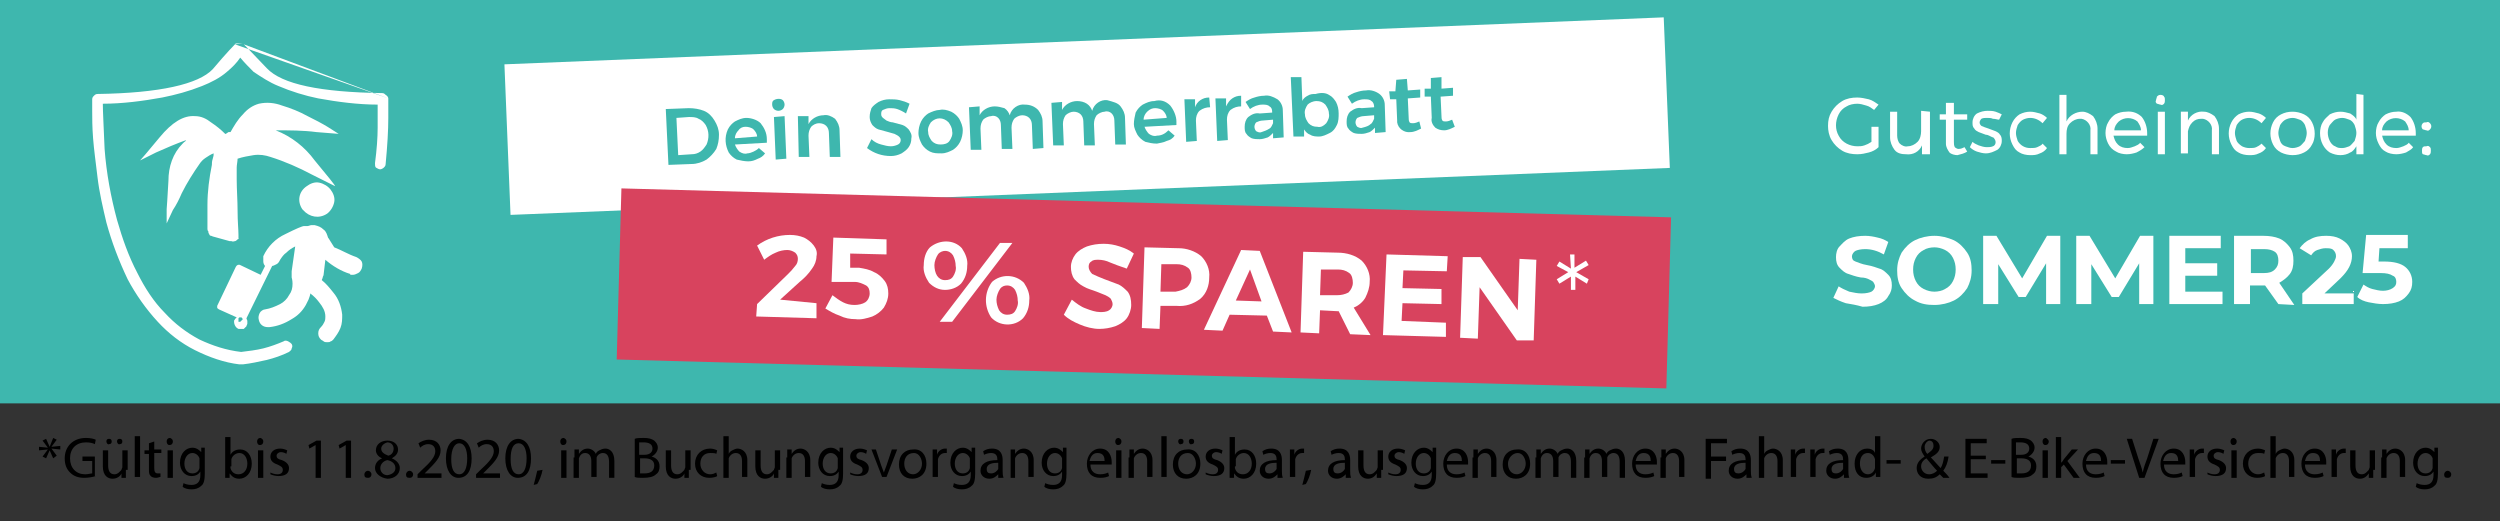 <?xml version="1.0" encoding="utf-8"?>
<svg xmlns="http://www.w3.org/2000/svg" xmlns:xlink="http://www.w3.org/1999/xlink" version="1.1" id="Ebene_1" x="0px" y="0px" viewBox="0 0 282 58.8" style="enable-background:new 0 0 282 58.8;">
<rect x="0" y="0" width="282" height="58.8" fill="#333333" stroke="none"/>
<style type="text/css">
	.st0{fill:#3EB7AE;}
	.st1{fill:#FFFFFF;}
	.st2{fill:#D8435E;}
	.st3{fill:none;}
	.st4{enable-background:new    ;}
</style>
<rect x="-2.3" y="-1.6" class="st0" width="286.3" height="47.1"/>
<rect x="57.2" y="4.6" transform="matrix(0.999 -4.047899e-02 4.047899e-02 0.999 -0.43 4.976)" class="st1" width="130.9" height="17"/>
<rect x="119.4" y="-26.6" transform="matrix(2.757381e-02 -1 1 2.757381e-02 92.872 160.684)" class="st2" width="19.3" height="118.4"/>
<path class="st1" d="M211.1,14.3h0.8v2.3c-0.3,0.3-0.7,0.5-1.1,0.6c-0.4,0.1-0.8,0.2-1.3,0.2c-0.6,0-1.2-0.1-1.7-0.4&#xA;	s-0.9-0.7-1.2-1.2c-0.3-0.5-0.4-1.1-0.4-1.6c0-0.6,0.1-1.1,0.4-1.6c0.3-0.5,0.7-0.9,1.2-1.2s1.1-0.4,1.7-0.4c0.4,0,0.9,0.1,1.3,0.2&#xA;	c0.4,0.1,0.8,0.4,1.1,0.6l-0.5,0.6c-0.3-0.2-0.5-0.4-0.9-0.5c-0.3-0.1-0.7-0.2-1-0.2c-0.4,0-0.9,0.1-1.2,0.3&#xA;	c-0.4,0.2-0.7,0.5-0.9,0.9c-0.4,0.8-0.4,1.7,0,2.4c0.4,0.8,1.3,1.2,2.1,1.2c0.3,0,0.5,0,0.8-0.1s0.5-0.2,0.8-0.4L211.1,14.3z"/>
<path class="st1" d="M217.7,12.6v4.8h-0.9v-1c-0.3,0.7-1,1.1-1.8,1c-0.5,0-1-0.1-1.3-0.5s-0.5-0.9-0.5-1.4v-2.9h0.8v2.7&#xA;	c0,0.3,0.1,0.7,0.3,0.9s0.6,0.4,0.9,0.3c0.4,0,0.8-0.2,1.1-0.5c0.3-0.3,0.4-0.8,0.4-1.2v-2.3L217.7,12.6L217.7,12.6z"/>
<path class="st1" d="M221.9,17.1c-0.3,0.2-0.7,0.3-1.1,0.4c-0.3,0-0.7-0.1-0.9-0.3c-0.2-0.3-0.4-0.6-0.4-1v-2.7h-0.7v-0.6h0.7v-1.3&#xA;	h0.9v1.3h1.5v0.6h-1.5V16c0,0.2,0,0.4,0.1,0.6c0.1,0.1,0.3,0.2,0.4,0.2c0.3,0,0.5-0.1,0.7-0.2L221.9,17.1z"/>
<path class="st1" d="M224.8,13.4c-0.2-0.1-0.4-0.1-0.7-0.1c-0.2,0-0.4,0-0.6,0.1c-0.1,0.1-0.2,0.3-0.2,0.4c0,0.2,0.1,0.3,0.2,0.4&#xA;	c0.2,0.1,0.5,0.2,0.8,0.3s0.5,0.2,0.8,0.3c0.2,0.1,0.4,0.2,0.5,0.4c0.2,0.2,0.2,0.5,0.2,0.7c0,0.4-0.2,0.8-0.5,1&#xA;	c-0.4,0.2-0.8,0.4-1.3,0.4c-0.3,0-0.7-0.1-1-0.2s-0.6-0.3-0.8-0.5l0.3-0.6c0.2,0.2,0.5,0.3,0.7,0.4c0.3,0.1,0.6,0.2,0.9,0.2&#xA;	c0.2,0,0.5,0,0.7-0.1c0.3-0.1,0.4-0.5,0.2-0.8c-0.1-0.1-0.1-0.2-0.2-0.2c-0.3-0.1-0.5-0.3-0.8-0.3c-0.3-0.1-0.5-0.2-0.8-0.3&#xA;	c-0.2-0.1-0.4-0.2-0.5-0.4c-0.2-0.2-0.2-0.4-0.2-0.7c0-0.4,0.2-0.8,0.5-1c0.4-0.2,0.8-0.3,1.2-0.3c0.3,0,0.6,0,0.9,0.1&#xA;	c0.3,0.1,0.5,0.2,0.7,0.3l-0.3,0.6C225.3,13.5,225.1,13.4,224.8,13.4z"/>
<path class="st1" d="M229,13.3c-0.3,0-0.6,0.1-0.8,0.2c-0.2,0.1-0.4,0.3-0.6,0.6c-0.1,0.3-0.2,0.6-0.2,0.9c0,0.3,0.1,0.6,0.2,0.9&#xA;	c0.3,0.5,0.8,0.8,1.4,0.8c0.3,0,0.6,0,0.8-0.1s0.5-0.2,0.6-0.4l0.5,0.5c-0.2,0.3-0.5,0.5-0.8,0.6c-0.4,0.2-0.7,0.2-1.1,0.2&#xA;	c-0.4,0-0.9-0.1-1.2-0.3c-0.4-0.2-0.6-0.5-0.8-0.9c-0.4-0.8-0.4-1.7,0-2.5c0.2-0.4,0.5-0.7,0.8-0.9c0.4-0.2,0.8-0.3,1.2-0.3&#xA;	s0.7,0.1,1.1,0.2c0.3,0.1,0.6,0.3,0.8,0.5l-0.5,0.6C230,13.5,229.5,13.3,229,13.3z"/>
<path class="st1" d="M236.1,13.1c0.3,0.4,0.5,0.9,0.5,1.4v2.9h-0.8v-2.7c0.1-0.6-0.4-1.2-1-1.3c-0.1,0-0.2,0-0.2,0&#xA;	c-0.4,0-0.8,0.2-1.1,0.5s-0.4,0.7-0.4,1.2v2.3h-0.8v-6.7h0.8v3c0.3-0.7,1.1-1.1,1.8-1.1C235.3,12.6,235.7,12.8,236.1,13.1z"/>
<path class="st1" d="M241.6,13.2c0.4,0.5,0.6,1.2,0.6,1.8v0.3h-3.8c0.1,0.4,0.2,0.7,0.5,1s0.7,0.4,1.1,0.4c0.3,0,0.5-0.1,0.8-0.2&#xA;	c0.2-0.1,0.5-0.2,0.6-0.4l0.5,0.5c-0.2,0.2-0.5,0.4-0.9,0.6c-0.3,0.1-0.7,0.2-1.1,0.2c-0.4,0-0.9-0.1-1.2-0.3&#xA;	c-0.4-0.2-0.7-0.5-0.9-0.9s-0.3-0.8-0.3-1.2s0.1-0.9,0.3-1.2c0.2-0.4,0.5-0.7,0.8-0.9c0.4-0.2,0.8-0.3,1.2-0.3&#xA;	C240.6,12.5,241.2,12.8,241.6,13.2z M241.5,14.7c0-0.4-0.2-0.7-0.4-1c-0.6-0.5-1.5-0.5-2.1,0c-0.3,0.3-0.5,0.6-0.5,1H241.5z"/>
<path class="st1" d="M244.1,10.9c0.1,0.1,0.1,0.2,0.1,0.4c0,0.1,0,0.3-0.1,0.4c-0.1,0.1-0.2,0.2-0.4,0.1c-0.1,0-0.3-0.1-0.4-0.1&#xA;	c-0.1-0.1-0.2-0.2-0.1-0.4c0-0.1,0.1-0.3,0.1-0.4c0.1-0.1,0.2-0.2,0.4-0.2C243.9,10.7,244.1,10.8,244.1,10.9z M243.4,12.6h0.8v4.8&#xA;	h-0.8V12.6z"/>
<path class="st1" d="M249.8,13.1c0.3,0.4,0.5,0.9,0.5,1.4v2.9h-0.8v-2.7c0.1-0.6-0.4-1.2-1-1.3c-0.1,0-0.2,0-0.2,0&#xA;	c-0.4,0-0.7,0.1-1,0.4c-0.3,0.3-0.4,0.6-0.5,1v2.5H246v-4.7h0.8v1c0.3-0.7,1.1-1.1,1.8-1C249,12.6,249.4,12.8,249.8,13.1z"/>
<path class="st1" d="M253.7,13.3c-0.3,0-0.6,0.1-0.8,0.2c-0.2,0.1-0.4,0.3-0.6,0.6c-0.1,0.3-0.2,0.6-0.2,0.9c0,0.3,0.1,0.6,0.2,0.9&#xA;	c0.1,0.2,0.3,0.4,0.6,0.6c0.2,0.1,0.5,0.2,0.8,0.2s0.6,0,0.8-0.1s0.4-0.2,0.6-0.4l0.5,0.5c-0.2,0.3-0.5,0.5-0.8,0.6&#xA;	c-0.4,0.2-0.7,0.2-1.1,0.2c-0.4,0-0.9-0.1-1.2-0.3c-0.4-0.2-0.6-0.5-0.8-0.9c-0.4-0.8-0.4-1.7,0-2.5c0.2-0.4,0.5-0.7,0.8-0.9&#xA;	c0.4-0.2,0.8-0.3,1.2-0.3s0.7,0.1,1.1,0.2c0.3,0.1,0.6,0.3,0.8,0.5l-0.5,0.6C254.7,13.5,254.2,13.3,253.7,13.3z"/>
<path class="st1" d="M259.9,12.9c0.4,0.2,0.7,0.5,0.9,0.9c0.2,0.4,0.3,0.8,0.3,1.3c0,0.4-0.1,0.9-0.3,1.2c-0.2,0.4-0.5,0.7-0.9,0.9&#xA;	c-0.4,0.2-0.8,0.3-1.3,0.3c-0.4,0-0.9-0.1-1.3-0.3c-0.4-0.2-0.7-0.5-0.9-0.9c-0.4-0.8-0.4-1.7,0-2.5c0.2-0.4,0.5-0.7,0.9-0.9&#xA;	s0.8-0.3,1.3-0.3C259,12.6,259.5,12.7,259.9,12.9z M257.8,13.5c-0.2,0.1-0.4,0.3-0.6,0.6c-0.1,0.3-0.2,0.6-0.2,0.9&#xA;	c0,0.3,0.1,0.6,0.2,0.9s0.3,0.5,0.6,0.6c0.3,0.1,0.5,0.2,0.8,0.2s0.6-0.1,0.8-0.2c0.2-0.1,0.4-0.4,0.6-0.6c0.1-0.3,0.2-0.6,0.2-0.9&#xA;	c0-0.3-0.1-0.6-0.2-0.9c-0.1-0.2-0.3-0.5-0.6-0.6c-0.3-0.1-0.5-0.2-0.8-0.2S258,13.4,257.8,13.5z"/>
<path class="st1" d="M266.6,10.7v6.7h-0.8v-0.9c-0.2,0.3-0.4,0.6-0.7,0.7c-0.3,0.2-0.7,0.3-1.1,0.3s-0.8-0.1-1.2-0.3&#xA;	c-0.3-0.2-0.6-0.5-0.8-0.9c-0.2-0.4-0.3-0.8-0.3-1.3c0-0.4,0.1-0.9,0.3-1.2c0.2-0.4,0.5-0.6,0.8-0.9c0.4-0.2,0.8-0.3,1.2-0.3&#xA;	c0.4,0,0.7,0.1,1.1,0.2c0.3,0.2,0.6,0.4,0.7,0.7v-2.9L266.6,10.7L266.6,10.7z M265,16.5c0.2-0.1,0.4-0.4,0.6-0.6&#xA;	c0.1-0.3,0.2-0.6,0.2-0.9c0-0.3-0.1-0.6-0.2-0.9c-0.1-0.2-0.3-0.5-0.6-0.6c-0.3-0.1-0.5-0.2-0.8-0.2s-0.6,0.1-0.8,0.2&#xA;	c-0.2,0.1-0.4,0.4-0.6,0.6c-0.3,0.5-0.3,1.2,0,1.8c0.1,0.2,0.3,0.5,0.6,0.6c0.3,0.2,0.5,0.2,0.8,0.2S264.7,16.6,265,16.5z"/>
<path class="st1" d="M271.9,13.2c0.4,0.5,0.6,1.2,0.6,1.8c0,0.1,0,0.2,0,0.3h-3.8c0.1,0.4,0.2,0.7,0.5,1s0.7,0.4,1.1,0.4&#xA;	c0.3,0,0.5-0.1,0.8-0.2c0.2-0.1,0.5-0.2,0.6-0.4l0.5,0.5c-0.2,0.3-0.5,0.4-0.8,0.6c-0.3,0.1-0.7,0.2-1.1,0.2s-0.9-0.1-1.2-0.3&#xA;	c-0.4-0.2-0.6-0.5-0.8-0.9c-0.2-0.4-0.3-0.8-0.3-1.2s0.1-0.9,0.3-1.2c0.2-0.4,0.5-0.7,0.8-0.9c0.4-0.2,0.8-0.3,1.2-0.3&#xA;	C270.9,12.5,271.5,12.8,271.9,13.2z M271.7,14.7c0-0.4-0.2-0.7-0.4-1c-0.6-0.5-1.5-0.5-2.1,0c-0.3,0.3-0.5,0.6-0.5,1H271.7z"/>
<path class="st1" d="M274.1,13.9c0.2,0.2,0.2,0.5,0,0.7c-0.1,0.1-0.2,0.2-0.4,0.1c-0.1,0-0.3-0.1-0.4-0.1c-0.2-0.2-0.2-0.5,0-0.7&#xA;	c0.1-0.1,0.2-0.1,0.4-0.1C273.9,13.7,274,13.8,274.1,13.9z M274.1,16.6c0.1,0.1,0.1,0.2,0.1,0.4c0,0.1,0,0.3-0.1,0.4&#xA;	s-0.2,0.2-0.4,0.1c-0.1,0-0.3-0.1-0.4-0.1c-0.1-0.1-0.1-0.2-0.1-0.4c0-0.1,0-0.3,0.1-0.4s0.2-0.1,0.4-0.1&#xA;	C273.9,16.4,274,16.5,274.1,16.6z"/>
<path class="st0" d="M79.4,12.5c0.5,0.2,0.9,0.6,1.2,1.1c0.3,0.5,0.5,1,0.5,1.6s-0.1,1.1-0.3,1.6c-0.3,0.5-0.7,0.9-1.1,1.2&#xA;	c-0.5,0.3-1.1,0.5-1.7,0.5l-2.6,0.1l-0.3-6.3l2.6-0.1C78.3,12.2,78.9,12.3,79.4,12.5z M79,17.1c0.3-0.2,0.5-0.5,0.7-0.8&#xA;	c0.3-0.7,0.3-1.5-0.1-2.2c-0.2-0.3-0.5-0.6-0.8-0.7c-0.3-0.2-0.7-0.2-1.1-0.2l-1.4,0.1l0.2,4.2l1.5-0.1C78.4,17.4,78.7,17.3,79,17.1&#xA;	z"/>
<path class="st0" d="M85.8,13.9c0.4,0.5,0.7,1.1,0.7,1.8c0,0.2,0,0.3,0,0.4l-3.6,0.2c0.1,0.3,0.3,0.6,0.5,0.8&#xA;	c0.3,0.2,0.6,0.3,0.9,0.2c0.2,0,0.5-0.1,0.7-0.2s0.4-0.2,0.6-0.4l0.7,0.6c-0.2,0.3-0.5,0.5-0.8,0.6c-0.4,0.2-0.7,0.3-1.1,0.3&#xA;	s-0.9-0.1-1.3-0.2c-0.4-0.2-0.7-0.5-0.9-0.8c-0.4-0.8-0.5-1.7-0.1-2.6c0.2-0.4,0.5-0.7,0.8-0.9c0.4-0.2,0.8-0.4,1.3-0.4&#xA;	C84.7,13.3,85.4,13.5,85.8,13.9z M85.4,15.4c0-0.3-0.2-0.6-0.4-0.8c-0.2-0.2-0.6-0.3-0.9-0.3s-0.6,0.1-0.8,0.4&#xA;	c-0.2,0.2-0.4,0.5-0.4,0.9L85.4,15.4z"/>
<path class="st0" d="M88.3,11.3c0.1,0.1,0.2,0.3,0.2,0.5s-0.1,0.4-0.2,0.5s-0.3,0.2-0.5,0.2s-0.4-0.1-0.5-0.2&#xA;	c-0.1-0.1-0.2-0.3-0.2-0.5s0-0.4,0.2-0.5C87.6,11.1,88.1,11.1,88.3,11.3C88.4,11.3,88.4,11.3,88.3,11.3L88.3,11.3z M87.3,13.2&#xA;	l1.2-0.1l0.2,4.8L87.5,18L87.3,13.2z"/>
<path class="st0" d="M94.2,13.4c0.3,0.4,0.5,0.8,0.5,1.3l0.1,3h-1.2L93.5,15c0-0.3-0.1-0.6-0.3-0.8c-0.2-0.2-0.5-0.3-0.8-0.3&#xA;	c-0.4,0-0.7,0.2-0.9,0.4c-0.2,0.3-0.3,0.6-0.3,1l0.1,2.4h-1.2L90,13.1h1.2V14c0.3-0.6,1-1,1.7-1C93.3,12.9,93.8,13.1,94.2,13.4z"/>
<path class="st0" d="M101.2,12.3c-0.3-0.1-0.6-0.1-0.9-0.1c-0.2,0-0.5,0.1-0.7,0.2c-0.2,0.1-0.2,0.3-0.2,0.5s0.1,0.3,0.2,0.4&#xA;	c0.1,0.1,0.3,0.2,0.4,0.3c0.2,0.1,0.5,0.2,0.7,0.2c0.4,0.1,0.7,0.2,1.1,0.3c0.3,0.1,0.5,0.3,0.7,0.5c0.2,0.3,0.4,0.6,0.3,1&#xA;	c0,0.4-0.1,0.7-0.3,1c-0.2,0.3-0.5,0.5-0.8,0.7c-0.4,0.2-0.8,0.3-1.2,0.3c-1,0-1.9-0.3-2.7-0.9l0.5-1c0.3,0.3,0.7,0.5,1.1,0.6&#xA;	s0.7,0.2,1.1,0.2c0.3,0,0.6-0.1,0.8-0.2c0.2-0.1,0.3-0.3,0.3-0.5s-0.1-0.3-0.2-0.4c-0.1-0.1-0.3-0.2-0.5-0.3l-0.7-0.2&#xA;	c-0.4-0.1-0.7-0.2-1.1-0.3c-0.3-0.1-0.5-0.3-0.7-0.5c-0.2-0.3-0.3-0.6-0.3-0.9c0-0.4,0.1-0.7,0.2-1c0.2-0.3,0.5-0.5,0.8-0.7&#xA;	c0.4-0.2,0.8-0.3,1.2-0.3c0.4,0,0.8,0,1.2,0.1c0.4,0.1,0.7,0.2,1.1,0.4l-0.4,1.1C101.9,12.6,101.5,12.4,101.2,12.3z"/>
<path class="st0" d="M107.3,12.6c0.4,0.2,0.7,0.5,0.9,0.8c0.2,0.4,0.4,0.8,0.4,1.3c0,0.4-0.1,0.9-0.3,1.3c-0.2,0.4-0.5,0.7-0.8,0.9&#xA;	c-0.4,0.2-0.8,0.4-1.3,0.4s-0.9,0-1.3-0.2s-0.7-0.5-0.9-0.8c-0.2-0.4-0.4-0.8-0.4-1.3c0-0.4,0.1-0.9,0.3-1.3&#xA;	c0.2-0.4,0.5-0.7,0.8-0.9c0.4-0.2,0.9-0.4,1.3-0.4C106.4,12.3,106.8,12.4,107.3,12.6z M105,13.8c-0.2,0.3-0.4,0.7-0.3,1.1&#xA;	c0,0.4,0.2,0.7,0.4,1c0.3,0.3,0.6,0.4,1,0.4s0.8-0.1,1-0.4c0.2-0.3,0.4-0.7,0.3-1.1c0-0.4-0.2-0.7-0.4-1&#xA;	C106.4,13.2,105.6,13.2,105,13.8L105,13.8L105,13.8z"/>
<path class="st0" d="M117.1,12.4c0.3,0.4,0.5,0.8,0.5,1.3l0.1,3l-1.2,0.1l-0.1-2.7c0-0.3-0.1-0.6-0.3-0.8c-0.2-0.2-0.5-0.3-0.8-0.3&#xA;	s-0.7,0.2-0.9,0.4c-0.2,0.3-0.3,0.6-0.3,1l0.1,2.4H113l-0.1-2.7c0-0.3-0.1-0.6-0.3-0.8c-0.2-0.2-0.5-0.3-0.8-0.2&#xA;	c-0.3,0-0.7,0.2-0.9,0.4c-0.2,0.3-0.3,0.6-0.3,1l0.1,2.4h-1.2l-0.2-4.8l1.2-0.1v1c0.3-0.6,1-1,1.7-1c0.4,0,0.7,0.1,1.1,0.2&#xA;	c0.3,0.2,0.5,0.5,0.6,0.8c0.2-0.8,1-1.3,1.7-1.2C116.2,11.8,116.7,12,117.1,12.4z"/>
<path class="st0" d="M126.4,12c0.3,0.4,0.5,0.8,0.5,1.3l0.1,3h-1.2l-0.1-2.7c0-0.3-0.1-0.6-0.3-0.8c-0.2-0.2-0.5-0.3-0.8-0.2&#xA;	c-0.3,0-0.7,0.2-0.9,0.4c-0.2,0.3-0.3,0.6-0.3,1l0.1,2.4h-1.2l-0.1-2.7c0-0.3-0.1-0.6-0.3-0.8c-0.2-0.2-0.5-0.3-0.8-0.3&#xA;	s-0.7,0.2-0.9,0.4c-0.2,0.3-0.3,0.6-0.3,1l0.1,2.4h-1.2l-0.2-4.8l1.2-0.1v0.9c0.3-0.6,1-1,1.7-1c0.4,0,0.8,0.1,1.1,0.3&#xA;	c0.3,0.2,0.5,0.5,0.6,0.8c0.2-0.8,1-1.3,1.7-1.2C125.6,11.5,126.1,11.6,126.4,12z"/>
<path class="st0" d="M132,11.9c0.4,0.5,0.7,1.2,0.7,1.8c0,0.2,0,0.3,0,0.4l-3.6,0.2c0.1,0.3,0.3,0.6,0.5,0.8&#xA;	c0.3,0.2,0.6,0.3,0.9,0.2c0.5,0,0.9-0.2,1.3-0.6l0.7,0.6c-0.2,0.3-0.5,0.5-0.9,0.6c-0.4,0.2-0.7,0.2-1.1,0.3c-0.5,0-0.9-0.1-1.3-0.2&#xA;	c-0.4-0.2-0.7-0.5-0.9-0.8c-0.2-0.4-0.4-0.8-0.4-1.2s0.1-0.9,0.2-1.3c0.2-0.4,0.5-0.7,0.8-0.9c0.4-0.2,0.8-0.4,1.3-0.4&#xA;	C130.9,11.2,131.5,11.4,132,11.9z M131.6,13.3c0-0.3-0.2-0.6-0.4-0.8s-0.6-0.3-0.9-0.3c-0.3,0-0.6,0.1-0.9,0.4&#xA;	c-0.2,0.2-0.4,0.5-0.4,0.9L131.6,13.3z"/>
<path class="st0" d="M135.4,11.3c0.3-0.2,0.6-0.3,1-0.3l0.1,1.1c-0.4,0-0.8,0.1-1.2,0.4c-0.3,0.3-0.4,0.7-0.4,1.1l0.1,2.3l-1.2,0.1&#xA;	l-0.2-4.8h1.2v0.9C134.9,11.8,135.1,11.5,135.4,11.3z"/>
<path class="st0" d="M139,11.1c0.3-0.2,0.6-0.3,1-0.3V12c-0.4,0-0.8,0.1-1.2,0.4c-0.3,0.3-0.4,0.7-0.4,1.1l0.1,2.3l-1.2,0.1&#xA;	l-0.2-4.8h1.2V12C138.5,11.6,138.7,11.3,139,11.1z"/>
<path class="st0" d="M143.6,15.6V15c-0.2,0.2-0.4,0.4-0.6,0.5c-0.3,0.1-0.6,0.2-0.9,0.2c-0.3,0-0.6,0-0.9-0.1&#xA;	c-0.2-0.1-0.5-0.3-0.6-0.5c-0.2-0.2-0.2-0.5-0.2-0.8c0-0.4,0.1-0.8,0.4-1.1c0.4-0.3,0.8-0.5,1.3-0.4l1.4-0.1v-0.1&#xA;	c0-0.3-0.1-0.5-0.3-0.6c-0.2-0.2-0.5-0.2-0.8-0.2c-0.5,0-1,0.2-1.4,0.5l-0.5-0.8c0.3-0.2,0.6-0.4,1-0.5c0.3-0.1,0.7-0.2,1.1-0.2&#xA;	c0.5-0.1,1,0.1,1.5,0.4c0.4,0.3,0.6,0.8,0.6,1.2l0.1,3.1L143.6,15.6z M143.2,14.5c0.2-0.1,0.3-0.4,0.4-0.6v-0.4l-1.2,0.1&#xA;	c-0.2,0-0.5,0.1-0.7,0.2c-0.1,0.1-0.2,0.3-0.2,0.5s0.1,0.4,0.2,0.5c0.2,0.1,0.4,0.2,0.6,0.1C142.6,14.8,142.9,14.7,143.2,14.5&#xA;	L143.2,14.5z"/>
<path class="st0" d="M149.9,10.7c0.4,0.2,0.6,0.5,0.8,0.8c0.2,0.4,0.3,0.8,0.3,1.3c0,0.4,0,0.9-0.2,1.3c-0.2,0.4-0.4,0.7-0.8,0.9&#xA;	c-0.4,0.2-0.8,0.4-1.2,0.4c-0.3,0-0.7,0-1-0.2c-0.3-0.1-0.5-0.3-0.7-0.6v0.8h-1.2l-0.3-6.7h1.2l0.1,2.7c0.1-0.3,0.4-0.5,0.6-0.6&#xA;	c0.3-0.2,0.6-0.2,0.9-0.2C149.1,10.4,149.6,10.5,149.9,10.7z M149.6,13.9c0.2-0.3,0.4-0.7,0.3-1.1c0-0.4-0.2-0.7-0.4-1&#xA;	c-0.3-0.3-0.6-0.4-1-0.4s-0.8,0.2-1,0.4c-0.2,0.3-0.4,0.7-0.3,1.1c0,0.4,0.2,0.7,0.4,1c0.3,0.3,0.6,0.4,1,0.4&#xA;	C149,14.4,149.3,14.2,149.6,13.9z"/>
<path class="st0" d="M155.1,15v-0.6c-0.2,0.2-0.4,0.4-0.6,0.5c-0.3,0.1-0.6,0.2-0.9,0.2c-0.3,0-0.6,0-0.9-0.1&#xA;	c-0.2-0.1-0.5-0.3-0.6-0.5c-0.2-0.2-0.2-0.5-0.2-0.8c0-0.4,0.1-0.8,0.4-1.1c0.4-0.3,0.8-0.5,1.3-0.4l1.4-0.1V12&#xA;	c0-0.2-0.1-0.5-0.3-0.6c-0.2-0.2-0.5-0.2-0.8-0.2c-0.5,0-1,0.2-1.4,0.5l-0.5-0.8c0.3-0.2,0.6-0.4,1-0.5c0.3-0.1,0.7-0.2,1.1-0.2&#xA;	c0.5-0.1,1.1,0.1,1.5,0.4c0.4,0.3,0.6,0.8,0.6,1.2l0.1,3.1L155.1,15z M154.6,14c0.2-0.1,0.3-0.4,0.4-0.6V13l-1.2,0.1&#xA;	c-0.2,0-0.5,0.1-0.7,0.2c-0.1,0.1-0.2,0.3-0.2,0.5s0.1,0.4,0.2,0.5c0.2,0.1,0.4,0.2,0.6,0.1C154.1,14.3,154.4,14.2,154.6,14z"/>
<path class="st0" d="M160.3,14.5c-0.4,0.2-0.8,0.4-1.2,0.4c-0.7,0.1-1.4-0.4-1.5-1.1c0-0.1,0-0.2,0-0.2l-0.1-2.4h-0.7l-0.1-0.9h0.7&#xA;	l0.1-1.3l1.2-0.1l0.1,1.3l1.4-0.1V11l-1.4,0.1l0.1,2.2c0,0.2,0,0.3,0.1,0.5c0.1,0.1,0.2,0.1,0.4,0.1s0.5-0.1,0.7-0.2L160.3,14.5z"/>
<path class="st0" d="M164.1,14.3c-0.4,0.2-0.8,0.4-1.2,0.4s-0.7-0.1-1-0.3c-0.3-0.3-0.5-0.7-0.4-1.1l-0.1-2.4h-0.7V10h0.7V8.8&#xA;	l1.2-0.1V10l1.3-0.1v0.9l-1.4,0.1l0.1,2.2c0,0.2,0,0.3,0.1,0.5c0.1,0.1,0.2,0.1,0.4,0.1s0.5-0.1,0.7-0.2L164.1,14.3z"/>
<path class="st1" d="M177.1,28.7h0.5v1.5l1.3-0.8l0.3,0.5l-1.4,0.8l1.4,0.8L179,32l-1.3-0.8v1.5h-0.5v-1.5l-1.3,0.8l-0.3-0.5&#xA;	l1.3-0.8l-1.3-0.7l0.3-0.5l1.3,0.8L177.1,28.7L177.1,28.7z"/>
<path class="st1" d="M43.8,11.1c0,0.1,0,0.8,0,2.2s-0.1,3.1-0.3,5.2c0,0.2-0.1,0.3-0.2,0.4c-0.1,0.1-0.3,0.2-0.4,0.2l0,0&#xA;	c-0.2,0-0.3-0.1-0.5-0.2c-0.1-0.1-0.1-0.3-0.1-0.5c0.2-1.5,0.3-2.9,0.3-4s0-2,0-2.6c-2.2,0-4.5-0.3-6.7-0.7&#xA;	c-1.5-0.3-3.1-0.8-4.5-1.4c-1-0.4-1.9-1-2.8-1.6c-0.5-0.5-1-1-1.5-1.6c-0.4,0.6-0.9,1.1-1.5,1.6c-0.8,0.7-1.8,1.2-2.8,1.6&#xA;	c-1.5,0.6-3,1-4.5,1.3c-2.2,0.4-4.5,0.7-6.7,0.7c0,0.9,0.1,2.6,0.2,5.1c0.2,2.7,0.7,5.4,1.4,8c0.6,2.1,1.3,4.1,2.3,6&#xA;	c0.8,1.6,1.8,3.2,3.1,4.5c1.1,1.2,2.4,2.2,3.9,3c1.5,0.7,3,1.2,4.7,1.4c0.8-0.1,1.7-0.2,2.5-0.4s1.6-0.5,2.3-0.8&#xA;	c0.1-0.1,0.3-0.1,0.5,0s0.3,0.2,0.4,0.3c0.1,0.2,0.1,0.3,0,0.5c0,0.2-0.2,0.3-0.3,0.4c-0.8,0.4-1.7,0.7-2.5,0.9&#xA;	c-0.9,0.2-1.8,0.4-2.7,0.5H27c-1.7-0.2-3.4-0.8-5-1.6s-3-1.9-4.2-3.2c-1.3-1.4-2.5-3.1-3.4-4.8c-1-2.1-1.8-4.2-2.4-6.4&#xA;	c-0.4-1.7-0.8-3.4-1-5.1s-0.4-3.1-0.5-4.4s-0.1-2.3-0.1-3.1v-1.3c0-0.2,0.1-0.3,0.2-0.4c0.1-0.1,0.2-0.2,0.4-0.2&#xA;	c7-0.1,11.4-1.1,13-2.8C25.6,5.9,26.5,5,26.5,5l0,0 M26.5,5L26.5,5C26.5,5,26.5,4.9,26.5,5L26.5,5L26.5,5L26.5,5&#xA;	c0.1-0.1,0.1-0.1,0.1-0.1l0,0h0.1h0.1h0.4h0.1h0.1l0,0l0,0l0,0l0,0l0,0l0,0 M27.5,5L27.5,5L27.5,5L27.5,5c0,0,0.9,0.9,2.6,2.7&#xA;	s6,2.7,13,2.8c0.2,0,0.3,0.1,0.4,0.2c0.2,0.1,0.3,0.3,0.3,0.4L27.5,5z M23.4,25.8c0-0.5,0-1.3,0-2.7c0-1.5,0.2-3,0.5-4.5&#xA;	c0-0.2,0-0.4,0.1-0.7s0.1-0.4,0.1-0.6c-0.3,0.1-0.6,0.3-0.9,0.5s-0.5,0.4-0.7,0.7c-0.7,1-1.4,2.1-2,3.3c-0.3,0.7-0.6,1.3-1,1.9&#xA;	l-0.7,1.5v-1.6c0-0.1,0.1-1.2,0.2-3.2c0-1.6,0.5-3.1,1.6-4.2c0.1-0.1,0.1-0.1,0.2-0.2c0.1,0,0.1-0.1,0.2-0.2&#xA;	c-1.1,0.4-2.3,0.9-3.4,1.4l-1.8,0.9c0.1-0.1,0.8-0.9,2.2-2.6s2.7-2.5,4-2.4c0.7,0,1.3,0.3,1.8,0.7c0.6,0.4,1.1,0.8,1.6,1.3h0.1&#xA;	l0.1-0.1c0.1,0,0.1-0.1,0.2-0.1H26c0.4-0.7,0.8-1.4,1.4-2c0.5-0.6,1.1-1,1.8-1.2c0.9-0.2,1.8-0.1,2.6,0.2c1,0.3,2,0.7,2.9,1.2&#xA;	c0.8,0.4,1.6,0.8,2.4,1.3l1.1,0.7l-2.5-0.2c-1.5-0.2-3.1-0.2-4.6-0.2c1.8,0.7,3.3,1.9,4.4,3.4c1.5,1.8,2.3,2.8,2.3,2.9l-2.6-1.3&#xA;	c-1.5-0.8-3.1-1.5-4.7-2c-0.6-0.2-1.2-0.3-1.9-0.2c-0.6,0.1-1.2,0.2-1.8,0.4c0,0.3-0.1,0.7-0.1,1c0,0.4,0,0.8,0,1.3&#xA;	c0,1.2,0.1,2.4,0.1,3.6s0.1,2.1,0.1,2.7c0,0.2,0,0.3,0,0.5c0.1-0.2,0.1-0.1-0.1,0c-0.1,0.1-0.2,0.2-0.3,0.2c-0.1,0-0.2,0.1-0.4,0H26&#xA;	h-0.1l-1.8-0.5c-0.1,0-0.2-0.1-0.3-0.1c-0.1,0-0.2-0.1-0.2-0.2c-0.1-0.1-0.1-0.2-0.1-0.3C23.4,26,23.4,25.9,23.4,25.8z M40.2,29&#xA;	c0.2,0.1,0.5,0.3,0.6,0.5s0.1,0.5,0,0.8c-0.1,0.2-0.2,0.4-0.4,0.5S40,31,39.8,31c-0.1,0-0.1,0-0.2,0c-0.1,0-0.1,0-0.1-0.1&#xA;	c-1-0.3-2-0.9-2.8-1.6L36.5,31c0,0.1-0.1,0.2-0.1,0.3c0,0.1-0.1,0.2-0.1,0.3c0.5,0.4,0.9,0.9,1.3,1.4c0.6,0.7,0.9,1.6,1,2.5&#xA;	c0,0.5,0,1-0.2,1.5s-0.5,0.9-0.8,1.3c-0.1,0.1-0.2,0.2-0.3,0.2c-0.1,0.1-0.2,0.1-0.4,0.1c-0.1,0-0.3,0-0.4-0.1&#xA;	c-0.1-0.1-0.2-0.1-0.3-0.2c-0.2-0.2-0.3-0.4-0.3-0.7s0.1-0.5,0.3-0.7s0.3-0.4,0.4-0.6c0.1-0.2,0.1-0.4,0.1-0.6&#xA;	c0-0.6-0.3-1.1-0.7-1.6c-0.3-0.4-0.6-0.7-1-1c0,0.2-0.1,0.4-0.2,0.7c-0.1,0.2-0.2,0.4-0.3,0.6c-0.4,0.7-0.9,1.2-1.6,1.6&#xA;	c-0.8,0.5-1.6,0.8-2.5,0.9h-0.1h-0.1c-0.5,0-0.9-0.3-1-0.8c-0.1-0.3,0-0.6,0.1-0.8s0.4-0.4,0.6-0.4c0.6-0.1,1.1-0.3,1.7-0.6&#xA;	c0.4-0.2,0.8-0.6,1-1c0.3-0.4,0.4-0.8,0.4-1.3c0-0.4-0.1-0.7-0.1-0.7v-0.1v-0.6l0.4-2.8c-0.4,0.2-0.7,0.4-1,0.7&#xA;	c-0.3,0.2-0.5,0.5-0.7,0.8c-0.1,0.2-0.2,0.4-0.4,0.5C31,29.9,30.8,30,30.7,30l0,0l-2.9,5.9l0,0c0,0.1,0.1,0.2,0.1,0.3s0,0.2,0,0.3&#xA;	s-0.1,0.2-0.1,0.3c-0.1,0.1-0.1,0.1-0.2,0.2l-0.1,0.1c-0.1,0-0.1,0-0.2,0H27h-0.1c-0.2-0.1-0.3-0.2-0.4-0.4s-0.1-0.4-0.1-0.5&#xA;	s0.1-0.1,0.1-0.2c0.1-0.1,0.1-0.1,0.2-0.2l-2-0.9c-0.1-0.1-0.2-0.1-0.2-0.2c0-0.1,0-0.2,0-0.2l2.1-4.4c0.1-0.2,0.3-0.3,0.5-0.2&#xA;	l2.3,1.1l0.5-1c-0.1-0.1-0.2-0.3-0.2-0.5s0-0.4,0-0.6c0.5-1.1,1.4-2,2.5-2.5c1.2-0.6,1.9-0.9,2.1-0.9c0.1,0,0.1,0,0.2,0h0.2&#xA;	c0.1,0,0.3-0.1,0.4-0.1c0.1,0,0.3,0,0.4,0c0.4,0.1,0.7,0.2,1,0.5c0.3,0.2,0.4,0.6,0.5,0.9l0,0c0.1,0.1,0.3,0.5,0.7,1.1&#xA;	C38.5,28.2,39.3,28.7,40.2,29z M27.4,36C27.3,36,27.3,35.9,27.4,36c-0.1-0.1-0.1-0.2-0.2-0.2H27l-0.1,0.1c0,0,0,0,0,0.1v0.1v0.1&#xA;	c0,0,0,0,0,0.1H27h0.1l0.1-0.1L27.4,36L27.4,36z M36,20.6c-0.5-0.1-1,0.1-1.4,0.4c-0.9,0.6-1.1,1.7-0.5,2.6l0.1,0.1&#xA;	c0.7,0.8,1.8,1,2.7,0.4c0.4-0.3,0.7-0.8,0.8-1.3s-0.1-1-0.4-1.4C37,21,36.5,20.7,36,20.6z"/>
<path class="st1" d="M92.1,34.2v1.7l-6.8-0.2l0.1-1.4l3.5-3.4c0.3-0.3,0.5-0.5,0.8-0.9c0.2-0.2,0.3-0.5,0.3-0.8s-0.1-0.5-0.3-0.7&#xA;	c-0.3-0.2-0.6-0.3-0.9-0.3c-0.4,0-0.9,0.1-1.3,0.3c-0.5,0.2-0.9,0.5-1.3,0.8l-0.8-1.6c1.1-0.8,2.4-1.2,3.7-1.2&#xA;	c0.6,0,1.1,0.1,1.6,0.3c0.4,0.2,0.8,0.5,1.1,0.9c0.3,0.4,0.4,0.8,0.3,1.2c0,0.5-0.2,1-0.5,1.4c-0.4,0.6-0.9,1.1-1.4,1.5l-2.2,2&#xA;	L92.1,34.2z"/>
<path class="st1" d="M98.6,30.7c0.5,0.2,0.9,0.6,1.2,1c0.3,0.4,0.4,0.9,0.4,1.4c0,0.6-0.2,1.1-0.5,1.6c-0.3,0.4-0.8,0.8-1.3,1&#xA;	c-0.6,0.2-1.3,0.4-1.9,0.3c-0.6,0-1.2-0.1-1.8-0.4c-0.6-0.2-1.1-0.5-1.6-0.8l0.8-1.5c0.4,0.3,0.8,0.6,1.2,0.8&#xA;	c0.4,0.2,0.8,0.3,1.3,0.3c0.4,0,0.9-0.1,1.2-0.3c0.3-0.2,0.5-0.6,0.5-1s-0.1-0.7-0.4-0.9c-0.4-0.2-0.8-0.4-1.3-0.4H95&#xA;	c-0.5,0-0.9,0-1.2,0l0.2-5l6,0.2v1.7l-4.1-0.1v1.6h1C97.5,30.3,98.1,30.4,98.6,30.7z"/>
<path class="st1" d="M108.5,28c0.4,0.6,0.7,1.3,0.6,2c0,0.7-0.2,1.4-0.7,2c-0.5,0.5-1.2,0.7-1.8,0.7c-0.7,0-1.3-0.3-1.8-0.8&#xA;	c-0.4-0.6-0.7-1.3-0.6-2c0-0.7,0.2-1.5,0.7-2C106,27,107.6,27,108.5,28L108.5,28z M105.8,28.7c-0.2,0.3-0.4,0.8-0.4,1.2&#xA;	c0,0.4,0.1,0.9,0.3,1.2c0.2,0.3,0.5,0.5,0.9,0.5s0.7-0.1,0.9-0.4c0.2-0.3,0.4-0.8,0.3-1.2c0-0.4-0.1-0.8-0.3-1.2&#xA;	c-0.2-0.3-0.5-0.5-0.9-0.5C106.4,28.3,106,28.4,105.8,28.7L105.8,28.7z M112.8,27.4h1.4l-6.8,8.9H106L112.8,27.4z M115.5,31.9&#xA;	c0.4,0.6,0.7,1.3,0.6,2c0,0.7-0.2,1.4-0.7,2c-1,1-2.7,0.9-3.6-0.1c-0.8-1.2-0.8-2.8,0.1-4C112.9,30.9,114.5,30.9,115.5,31.9&#xA;	L115.5,31.9z M112.8,32.6c-0.2,0.3-0.4,0.8-0.4,1.2s0.1,0.8,0.3,1.2c0.2,0.3,0.5,0.5,0.9,0.5s0.7-0.1,0.9-0.4&#xA;	c0.2-0.3,0.4-0.8,0.3-1.2c0-0.4-0.1-0.8-0.3-1.2c-0.2-0.3-0.5-0.5-0.9-0.5C113.3,32.2,113,32.3,112.8,32.6L112.8,32.6z"/>
<path class="st1" d="M125.2,29.6c-0.4-0.2-0.9-0.3-1.3-0.3c-0.3,0-0.6,0-0.8,0.2c-0.2,0.1-0.3,0.3-0.3,0.6c0,0.3,0.2,0.6,0.4,0.8&#xA;	c0.4,0.2,0.9,0.4,1.4,0.6s1.1,0.4,1.6,0.6c0.4,0.2,0.7,0.5,1,0.8c0.3,0.4,0.4,0.9,0.4,1.5c0,0.5-0.2,1.1-0.5,1.5s-0.8,0.7-1.3,0.9&#xA;	c-0.6,0.2-1.2,0.3-1.8,0.3c-0.7,0-1.5-0.2-2.2-0.5s-1.3-0.6-1.8-1.1l0.9-1.7c0.5,0.4,1,0.8,1.6,1c0.5,0.2,1.1,0.4,1.6,0.4&#xA;	c0.3,0,0.7,0,1-0.2c0.2-0.1,0.4-0.4,0.4-0.7c0-0.2-0.1-0.4-0.2-0.6c-0.2-0.2-0.4-0.3-0.6-0.4c-0.3-0.1-0.7-0.3-1-0.4&#xA;	c-0.5-0.2-1-0.3-1.5-0.6c-0.4-0.2-0.7-0.5-1-0.8c-0.3-0.4-0.4-0.9-0.4-1.4s0.2-1,0.5-1.4s0.8-0.7,1.3-0.9c0.6-0.2,1.2-0.3,1.9-0.3&#xA;	c0.6,0,1.2,0.1,1.8,0.3c0.6,0.2,1.1,0.4,1.6,0.8l-0.8,1.7C126.2,30,125.7,29.8,125.2,29.6z"/>
<path class="st1" d="M135.5,28.9c0.6,0.6,1,1.5,0.9,2.4c0,0.9-0.3,1.8-1,2.4c-0.8,0.6-1.7,0.9-2.7,0.8h-1.8l-0.1,2.6l-2-0.1l0.3-9.1&#xA;	L133,28C133.8,28,134.8,28.3,135.5,28.9z M133.9,32.4c0.3-0.3,0.5-0.7,0.5-1.1s-0.1-0.9-0.4-1.1c-0.4-0.3-0.8-0.4-1.3-0.4H131&#xA;	l-0.1,3.1h1.7C133.1,32.8,133.5,32.7,133.9,32.4z"/>
<path class="st1" d="M143.6,37.4l-0.7-1.8l-4.2-0.1l-0.8,1.8l-2.1-0.1l4.2-9l2.1,0.1l3.6,9.2L143.6,37.4z M139.4,33.9l2.9,0.1&#xA;	l-1.3-3.6L139.4,33.9z"/>
<path class="st1" d="M152.3,37.7l-1.3-2.6h-0.2l-1.9-0.1l-0.1,2.6l-2.1-0.1l0.3-9.1l3.9,0.1c1,0,2,0.3,2.7,0.9&#xA;	c0.6,0.6,1,1.5,0.9,2.4c0,0.6-0.2,1.2-0.5,1.8c-0.3,0.5-0.8,0.9-1.3,1.1l1.9,3.1L152.3,37.7z M148.9,33.3h1.9c0.5,0,0.9-0.1,1.3-0.3&#xA;	c0.3-0.3,0.5-0.7,0.5-1.1s-0.1-0.9-0.4-1.1c-0.4-0.3-0.8-0.4-1.3-0.4H149L148.9,33.3z"/>
<path class="st1" d="M156.4,28.7l6.9,0.2l-0.1,1.7l-4.9-0.1l-0.1,2l4.4,0.1v1.7l-4.4-0.1l-0.1,2l5,0.2V38l-7.1-0.2L156.4,28.7z"/>
<path class="st1" d="M171.4,29.2l1.9,0.1l-0.3,9.1h-1.9l-4.2-6l-0.2,5.8l-2-0.1L165,29h2l4.2,6L171.4,29.2z"/>
<rect x="206.5" y="26.1" class="st3" width="112.9" height="32.3"/>
<g class="st4">
	<path class="st1" d="M208.2,34.2c-0.6-0.2-1-0.4-1.4-0.6l0.6-1.3c0.3,0.2,0.7,0.4,1.2,0.6c0.5,0.1,0.9,0.2,1.4,0.2s0.9-0.1,1.1-0.2&#xA;		s0.4-0.4,0.4-0.6c0-0.2-0.1-0.3-0.2-0.5c-0.1-0.1-0.3-0.2-0.5-0.3s-0.5-0.2-0.9-0.2c-0.6-0.1-1.1-0.3-1.4-0.4&#xA;		c-0.4-0.1-0.7-0.4-1-0.7c-0.3-0.3-0.4-0.7-0.4-1.2c0-0.4,0.1-0.9,0.4-1.2s0.6-0.7,1.1-0.9c0.5-0.2,1.1-0.3,1.8-0.3&#xA;		c0.5,0,1,0.1,1.4,0.2c0.5,0.1,0.9,0.3,1.2,0.5l-0.5,1.4c-0.7-0.4-1.4-0.6-2.1-0.6c-0.5,0-0.9,0.1-1.1,0.2s-0.4,0.4-0.4,0.6&#xA;		c0,0.3,0.1,0.5,0.4,0.6c0.3,0.1,0.7,0.3,1.3,0.4s1.1,0.3,1.4,0.4c0.4,0.1,0.7,0.4,1,0.7s0.4,0.7,0.4,1.2c0,0.4-0.1,0.8-0.4,1.2&#xA;		c-0.2,0.4-0.6,0.7-1.1,0.9s-1.1,0.3-1.8,0.3C209.4,34.4,208.8,34.3,208.2,34.2z"/>
	<path class="st1" d="M216,33.9c-0.6-0.3-1.1-0.8-1.5-1.4c-0.4-0.6-0.5-1.3-0.5-2c0-0.8,0.2-1.4,0.5-2c0.4-0.6,0.9-1.1,1.5-1.4&#xA;		s1.4-0.5,2.2-0.5s1.5,0.2,2.2,0.5c0.6,0.3,1.1,0.8,1.5,1.4s0.5,1.3,0.5,2c0,0.8-0.2,1.4-0.5,2c-0.4,0.6-0.9,1.1-1.5,1.4&#xA;		s-1.4,0.5-2.2,0.5S216.7,34.3,216,33.9z M219.4,32.6c0.4-0.2,0.7-0.5,0.9-0.9s0.3-0.8,0.3-1.3s-0.1-0.9-0.3-1.3s-0.5-0.7-0.9-0.9&#xA;		c-0.4-0.2-0.8-0.3-1.2-0.3s-0.9,0.1-1.2,0.3c-0.4,0.2-0.7,0.5-0.9,0.9s-0.3,0.8-0.3,1.3s0.1,0.9,0.3,1.3s0.5,0.7,0.9,0.9&#xA;		s0.8,0.3,1.2,0.3S219.1,32.8,219.4,32.6z"/>
	<path class="st1" d="M230.8,34.3v-4.6l-2.3,3.8h-0.8l-2.3-3.7v4.5h-1.7v-7.7h1.5l2.9,4.8l2.8-4.8h1.5v7.7H230.8z"/>
	<path class="st1" d="M241.3,34.3v-4.6l-2.3,3.8h-0.8l-2.3-3.7v4.5h-1.7v-7.7h1.5l2.9,4.8l2.8-4.8h1.5v7.7H241.3z"/>
	<path class="st1" d="M250.7,32.9v1.4h-6v-7.7h5.8V28h-4v1.7h3.6v1.4h-3.6v1.8H250.7z"/>
	<path class="st1" d="M257,34.3l-1.5-2.1h-0.1h-1.6v2.1H252v-7.7h3.3c0.7,0,1.3,0.1,1.8,0.3c0.5,0.2,0.9,0.6,1.2,1&#xA;		c0.3,0.4,0.4,0.9,0.4,1.5s-0.1,1.1-0.4,1.5s-0.7,0.7-1.2,1l1.7,2.5L257,34.3L257,34.3z M256.6,28.4c-0.3-0.2-0.7-0.3-1.2-0.3h-1.5&#xA;		v2.7h1.5c0.5,0,0.9-0.1,1.2-0.4s0.4-0.6,0.4-1C257,29,256.9,28.6,256.6,28.4z"/>
	<path class="st1" d="M265.5,32.8v1.5h-5.8v-1.2l3-2.8c0.3-0.3,0.5-0.6,0.6-0.8c0.1-0.2,0.2-0.4,0.2-0.6c0-0.3-0.1-0.5-0.3-0.7&#xA;		c-0.2-0.2-0.5-0.2-0.9-0.2c-0.3,0-0.6,0.1-0.9,0.2s-0.5,0.3-0.7,0.6l-1.3-0.8c0.3-0.4,0.7-0.8,1.2-1c0.5-0.3,1.1-0.4,1.8-0.4&#xA;		c0.6,0,1.1,0.1,1.5,0.3c0.4,0.2,0.8,0.5,1,0.8s0.4,0.7,0.4,1.2c0,0.4-0.1,0.8-0.3,1.2c-0.2,0.4-0.5,0.8-1,1.3l-1.8,1.7h3.3V32.8z"/>
	<path class="st1" d="M271.3,30.1c0.5,0.4,0.8,1,0.8,1.7c0,0.5-0.1,0.9-0.4,1.3s-0.6,0.7-1.1,0.9s-1.1,0.3-1.8,0.3&#xA;		c-0.5,0-1.1-0.1-1.6-0.2c-0.5-0.1-1-0.3-1.3-0.6l0.7-1.4c0.3,0.2,0.6,0.4,1,0.5s0.8,0.2,1.2,0.2c0.4,0,0.8-0.1,1.1-0.3&#xA;		s0.4-0.4,0.4-0.7s-0.1-0.6-0.4-0.7c-0.3-0.2-0.7-0.3-1.4-0.3h-2l0.4-4.3h4.7V28h-3.2l-0.1,1.5h0.6C270,29.5,270.8,29.7,271.3,30.1z"/>
</g>
<rect x="4.6" y="50.1" class="st3" width="191.1" height="26.7"/>
<g>
	<path d="M6.4,49.6l-0.6,0.8v0l1-0.1v0.4l-1-0.1v0l0.6,0.8L6,51.7l-0.4-0.9h0l-0.4,0.9l-0.4-0.2l0.6-0.8v0l-1,0.1v-0.4l1,0.1v0&#xA;		l-0.6-0.8l0.4-0.2l0.4,0.9h0L6,49.4L6.4,49.6z"/>
	<path d="M10.8,53.7c-0.3,0.1-0.8,0.2-1.3,0.2c-0.7,0-1.2-0.2-1.6-0.6c-0.4-0.4-0.6-0.9-0.6-1.6c0-1.3,0.9-2.3,2.4-2.3&#xA;		c0.5,0,0.9,0.1,1.1,0.2l-0.1,0.5c-0.2-0.1-0.5-0.2-1-0.2c-1.1,0-1.8,0.7-1.8,1.8c0,1.1,0.7,1.8,1.7,1.8c0.4,0,0.6-0.1,0.8-0.1V52&#xA;		H9.3v-0.5h1.4V53.7z"/>
	<path d="M14.2,53c0,0.3,0,0.6,0,0.9h-0.5l0-0.5h0c-0.1,0.3-0.5,0.6-1,0.6c-0.5,0-1.1-0.3-1.1-1.4v-1.8h0.6v1.7c0,0.6,0.2,1,0.7,1&#xA;		c0.4,0,0.6-0.3,0.8-0.5c0-0.1,0.1-0.2,0.1-0.3v-1.9h0.6V53z M12,49.8c0-0.2,0.1-0.3,0.3-0.3s0.3,0.1,0.3,0.3c0,0.2-0.1,0.3-0.3,0.3&#xA;		C12.2,50.2,12,50,12,49.8z M13.2,49.8c0-0.2,0.1-0.3,0.3-0.3s0.3,0.1,0.3,0.3c0,0.2-0.1,0.3-0.3,0.3C13.4,50.2,13.2,50,13.2,49.8z"/>
	<path d="M15.2,49.2h0.6v4.6h-0.6V49.2z"/>
	<path d="M17.4,49.8v0.9h0.8v0.4h-0.8v1.7c0,0.4,0.1,0.6,0.4,0.6c0.1,0,0.3,0,0.3,0l0,0.4c-0.1,0-0.3,0.1-0.5,0.1&#xA;		c-0.3,0-0.5-0.1-0.6-0.2c-0.2-0.2-0.2-0.4-0.2-0.8v-1.7h-0.5v-0.4h0.5V50L17.4,49.8z"/>
	<path d="M19.5,49.8c0,0.2-0.1,0.4-0.4,0.4c-0.2,0-0.3-0.2-0.3-0.4c0-0.2,0.1-0.4,0.4-0.4C19.4,49.5,19.5,49.6,19.5,49.8z&#xA;		 M18.9,53.9v-3.1h0.6v3.1H18.9z"/>
	<path d="M23.1,50.7c0,0.2,0,0.5,0,0.9v1.8c0,0.7-0.1,1.2-0.4,1.4c-0.3,0.3-0.7,0.4-1.1,0.4c-0.4,0-0.8-0.1-1-0.3l0.1-0.4&#xA;		c0.2,0.1,0.5,0.2,0.9,0.2c0.6,0,1-0.3,1-1.1v-0.4h0c-0.2,0.3-0.5,0.5-1,0.5c-0.8,0-1.3-0.7-1.3-1.5c0-1.1,0.7-1.7,1.4-1.7&#xA;		c0.5,0,0.8,0.3,1,0.5h0l0-0.5H23.1z M22.5,52c0-0.1,0-0.2,0-0.3c-0.1-0.3-0.4-0.6-0.8-0.6c-0.5,0-0.9,0.5-0.9,1.2&#xA;		c0,0.6,0.3,1.1,0.9,1.1c0.4,0,0.7-0.2,0.8-0.6c0-0.1,0-0.2,0-0.3V52z"/>
	<path d="M25.4,53.9c0-0.2,0-0.5,0-0.8v-3.8H26v2h0c0.2-0.4,0.6-0.6,1.1-0.6c0.8,0,1.3,0.7,1.3,1.6c0,1.1-0.7,1.7-1.4,1.7&#xA;		c-0.5,0-0.8-0.2-1.1-0.6h0l0,0.5H25.4z M26,52.6c0,0.1,0,0.1,0,0.2c0.1,0.4,0.4,0.7,0.9,0.7c0.6,0,1-0.5,1-1.2&#xA;		c0-0.6-0.3-1.2-0.9-1.2c-0.4,0-0.8,0.3-0.9,0.7c0,0.1,0,0.1,0,0.2V52.6z"/>
	<path d="M29.7,49.8c0,0.2-0.1,0.4-0.4,0.4c-0.2,0-0.3-0.2-0.3-0.4c0-0.2,0.1-0.4,0.4-0.4C29.6,49.5,29.7,49.6,29.7,49.8z&#xA;		 M29.1,53.9v-3.1h0.6v3.1H29.1z"/>
	<path d="M30.5,53.3c0.2,0.1,0.5,0.2,0.8,0.2c0.4,0,0.6-0.2,0.6-0.5c0-0.3-0.2-0.4-0.6-0.6c-0.6-0.2-0.8-0.5-0.8-0.9&#xA;		c0-0.5,0.4-0.9,1.1-0.9c0.3,0,0.6,0.1,0.8,0.2l-0.1,0.4c-0.1-0.1-0.4-0.2-0.6-0.2c-0.3,0-0.5,0.2-0.5,0.4c0,0.3,0.2,0.4,0.6,0.5&#xA;		c0.5,0.2,0.8,0.5,0.8,0.9c0,0.6-0.4,0.9-1.2,0.9c-0.3,0-0.7-0.1-0.9-0.2L30.5,53.3z"/>
	<path d="M35.6,50.2L35.6,50.2l-0.7,0.4l-0.1-0.4l0.9-0.5h0.5v4.2h-0.6V50.2z"/>
	<path d="M39,50.2L39,50.2l-0.7,0.4l-0.1-0.4l0.9-0.5h0.5v4.2H39V50.2z"/>
	<path d="M41.1,53.5c0-0.2,0.2-0.4,0.4-0.4s0.4,0.2,0.4,0.4c0,0.2-0.1,0.4-0.4,0.4C41.2,53.9,41.1,53.8,41.1,53.5z"/>
	<path d="M42.3,52.8c0-0.5,0.3-0.9,0.8-1.1l0,0c-0.5-0.2-0.7-0.6-0.7-0.9c0-0.7,0.6-1.1,1.3-1.1c0.8,0,1.2,0.5,1.2,1&#xA;		c0,0.4-0.2,0.7-0.7,1v0c0.5,0.2,0.9,0.6,0.9,1.1c0,0.7-0.6,1.2-1.4,1.2C42.9,53.9,42.3,53.4,42.3,52.8z M44.6,52.8&#xA;		c0-0.5-0.4-0.8-0.9-0.9c-0.5,0.1-0.8,0.5-0.8,0.9c0,0.4,0.3,0.8,0.8,0.8C44.3,53.5,44.6,53.2,44.6,52.8z M43,50.6&#xA;		c0,0.4,0.3,0.6,0.8,0.8c0.4-0.1,0.6-0.4,0.6-0.8c0-0.3-0.2-0.7-0.7-0.7C43.3,50,43,50.3,43,50.6z"/>
	<path d="M45.8,53.5c0-0.2,0.2-0.4,0.4-0.4s0.4,0.2,0.4,0.4c0,0.2-0.1,0.4-0.4,0.4C45.9,53.9,45.8,53.8,45.8,53.5z"/>
	<path d="M47.1,53.9v-0.4l0.4-0.4c1.1-1,1.6-1.6,1.6-2.2c0-0.4-0.2-0.8-0.8-0.8c-0.4,0-0.7,0.2-0.9,0.4L47.2,50&#xA;		c0.3-0.2,0.7-0.4,1.2-0.4c0.9,0,1.3,0.6,1.3,1.2c0,0.8-0.6,1.4-1.5,2.3l-0.3,0.3v0h1.9v0.5H47.1z"/>
	<path d="M53.2,51.7c0,1.4-0.5,2.2-1.5,2.2c-0.8,0-1.4-0.8-1.4-2.2c0-1.4,0.6-2.2,1.5-2.2C52.7,49.6,53.2,50.4,53.2,51.7z&#xA;		 M50.9,51.8c0,1.1,0.3,1.7,0.9,1.7c0.6,0,0.9-0.7,0.9-1.8c0-1-0.3-1.7-0.9-1.7C51.3,50,50.9,50.6,50.9,51.8z"/>
	<path d="M53.7,53.9v-0.4l0.4-0.4c1.1-1,1.6-1.6,1.6-2.2c0-0.4-0.2-0.8-0.8-0.8c-0.4,0-0.7,0.2-0.9,0.4L53.8,50&#xA;		c0.3-0.2,0.7-0.4,1.2-0.4c0.9,0,1.3,0.6,1.3,1.2c0,0.8-0.6,1.4-1.5,2.3l-0.3,0.3v0h1.9v0.5H53.7z"/>
	<path d="M59.9,51.7c0,1.4-0.5,2.2-1.5,2.2c-0.8,0-1.4-0.8-1.4-2.2c0-1.4,0.6-2.2,1.5-2.2C59.4,49.6,59.9,50.4,59.9,51.7z&#xA;		 M57.6,51.8c0,1.1,0.3,1.7,0.9,1.7c0.6,0,0.9-0.7,0.9-1.8c0-1-0.3-1.7-0.9-1.7C57.9,50,57.6,50.6,57.6,51.8z"/>
	<path d="M60.2,54.7c0.1-0.4,0.3-1.1,0.4-1.6l0.6-0.1c-0.1,0.6-0.4,1.3-0.6,1.6L60.2,54.7z"/>
	<path d="M63.9,49.8c0,0.2-0.1,0.4-0.4,0.4c-0.2,0-0.3-0.2-0.3-0.4c0-0.2,0.1-0.4,0.4-0.4C63.8,49.5,63.9,49.6,63.9,49.8z&#xA;		 M63.3,53.9v-3.1h0.6v3.1H63.3z"/>
	<path d="M64.8,51.6c0-0.3,0-0.6,0-0.9h0.5l0,0.5h0c0.2-0.3,0.5-0.6,1-0.6c0.4,0,0.8,0.3,0.9,0.6h0c0.1-0.2,0.2-0.3,0.4-0.4&#xA;		c0.2-0.1,0.4-0.2,0.7-0.2c0.4,0,1,0.3,1,1.4v1.9h-0.6v-1.8c0-0.6-0.2-1-0.7-1c-0.3,0-0.6,0.2-0.7,0.5c0,0.1,0,0.2,0,0.3v1.9h-0.6&#xA;		V52c0-0.5-0.2-0.9-0.7-0.9c-0.4,0-0.6,0.3-0.7,0.6c0,0.1,0,0.2,0,0.3v1.9h-0.6V51.6z"/>
	<path d="M71.6,49.5c0.2-0.1,0.6-0.1,1-0.1c0.6,0,0.9,0.1,1.2,0.3c0.2,0.2,0.4,0.4,0.4,0.8c0,0.4-0.3,0.8-0.7,1v0&#xA;		c0.4,0.1,0.9,0.4,0.9,1.1c0,0.4-0.1,0.7-0.4,0.9c-0.3,0.3-0.8,0.4-1.5,0.4c-0.4,0-0.7,0-0.9-0.1V49.5z M72.2,51.3h0.5&#xA;		c0.6,0,0.9-0.3,0.9-0.7c0-0.5-0.4-0.7-1-0.7c-0.3,0-0.4,0-0.5,0V51.3z M72.2,53.4c0.1,0,0.3,0,0.5,0c0.6,0,1.1-0.2,1.1-0.9&#xA;		c0-0.6-0.5-0.8-1.1-0.8h-0.5V53.4z"/>
	<path d="M77.7,53c0,0.3,0,0.6,0,0.9h-0.5l0-0.5h0c-0.1,0.3-0.5,0.6-1,0.6c-0.5,0-1.1-0.3-1.1-1.4v-1.8h0.6v1.7c0,0.6,0.2,1,0.7,1&#xA;		c0.4,0,0.6-0.3,0.8-0.5c0-0.1,0.1-0.2,0.1-0.3v-1.9h0.6V53z"/>
	<path d="M80.9,53.7c-0.1,0.1-0.5,0.2-0.9,0.2c-0.9,0-1.6-0.6-1.6-1.6c0-1,0.7-1.7,1.7-1.7c0.3,0,0.6,0.1,0.8,0.2l-0.1,0.4&#xA;		c-0.1-0.1-0.4-0.1-0.7-0.1c-0.7,0-1.1,0.5-1.1,1.2c0,0.7,0.5,1.2,1.1,1.2c0.3,0,0.5-0.1,0.7-0.2L80.9,53.7z"/>
	<path d="M81.6,49.2h0.6v2h0c0.1-0.2,0.2-0.3,0.4-0.4c0.2-0.1,0.4-0.2,0.6-0.2c0.4,0,1.1,0.3,1.1,1.3v1.9h-0.6V52&#xA;		c0-0.5-0.2-0.9-0.7-0.9c-0.4,0-0.7,0.3-0.8,0.6c0,0.1,0,0.2,0,0.3v1.9h-0.6V49.2z"/>
	<path d="M87.8,53c0,0.3,0,0.6,0,0.9h-0.5l0-0.5h0c-0.1,0.3-0.5,0.6-1,0.6c-0.5,0-1.1-0.3-1.1-1.4v-1.8h0.6v1.7c0,0.6,0.2,1,0.7,1&#xA;		c0.4,0,0.6-0.3,0.8-0.5c0-0.1,0.1-0.2,0.1-0.3v-1.9h0.6V53z"/>
	<path d="M88.8,51.6c0-0.3,0-0.6,0-0.9h0.5l0,0.5h0c0.2-0.3,0.5-0.6,1-0.6c0.4,0,1.1,0.3,1.1,1.3v1.9h-0.6V52c0-0.5-0.2-0.9-0.7-0.9&#xA;		c-0.4,0-0.7,0.3-0.8,0.6c0,0.1,0,0.2,0,0.3v1.9h-0.6V51.6z"/>
	<path d="M95.1,50.7c0,0.2,0,0.5,0,0.9v1.8c0,0.7-0.1,1.2-0.4,1.4c-0.3,0.3-0.7,0.4-1.1,0.4c-0.4,0-0.8-0.1-1-0.3l0.1-0.4&#xA;		c0.2,0.1,0.5,0.2,0.9,0.2c0.6,0,1-0.3,1-1.1v-0.4h0c-0.2,0.3-0.5,0.5-1,0.5c-0.8,0-1.3-0.7-1.3-1.5c0-1.1,0.7-1.7,1.4-1.7&#xA;		c0.5,0,0.8,0.3,1,0.5h0l0-0.5H95.1z M94.5,52c0-0.1,0-0.2,0-0.3c-0.1-0.3-0.4-0.6-0.8-0.6c-0.5,0-0.9,0.5-0.9,1.2&#xA;		c0,0.6,0.3,1.1,0.9,1.1c0.4,0,0.7-0.2,0.8-0.6c0-0.1,0-0.2,0-0.3V52z"/>
	<path d="M95.9,53.3c0.2,0.1,0.5,0.2,0.8,0.2c0.4,0,0.6-0.2,0.6-0.5c0-0.3-0.2-0.4-0.6-0.6c-0.6-0.2-0.8-0.5-0.8-0.9&#xA;		c0-0.5,0.4-0.9,1.1-0.9c0.3,0,0.6,0.1,0.8,0.2l-0.1,0.4c-0.1-0.1-0.4-0.2-0.6-0.2c-0.3,0-0.5,0.2-0.5,0.4c0,0.3,0.2,0.4,0.6,0.5&#xA;		c0.5,0.2,0.8,0.5,0.8,0.9c0,0.6-0.4,0.9-1.2,0.9c-0.3,0-0.7-0.1-0.9-0.2L95.9,53.3z"/>
	<path d="M98.8,50.7l0.6,1.8c0.1,0.3,0.2,0.5,0.3,0.8h0c0.1-0.3,0.2-0.5,0.3-0.8l0.6-1.8h0.6l-1.2,3.1h-0.5l-1.2-3.1H98.8z"/>
	<path d="M104.5,52.3c0,1.2-0.8,1.7-1.6,1.7c-0.9,0-1.5-0.6-1.5-1.6c0-1.1,0.7-1.7,1.6-1.7C103.9,50.6,104.5,51.3,104.5,52.3z&#xA;		 M102,52.3c0,0.7,0.4,1.2,1,1.2c0.5,0,1-0.5,1-1.2c0-0.5-0.3-1.2-0.9-1.2C102.3,51.1,102,51.7,102,52.3z"/>
	<path d="M105.2,51.7c0-0.4,0-0.7,0-1h0.5l0,0.6h0c0.1-0.4,0.5-0.7,0.9-0.7c0.1,0,0.1,0,0.2,0v0.5c-0.1,0-0.1,0-0.2,0&#xA;		c-0.4,0-0.7,0.3-0.8,0.7c0,0.1,0,0.2,0,0.3v1.7h-0.6V51.7z"/>
	<path d="M110,50.7c0,0.2,0,0.5,0,0.9v1.8c0,0.7-0.1,1.2-0.4,1.4c-0.3,0.3-0.7,0.4-1.1,0.4c-0.4,0-0.8-0.1-1-0.3l0.1-0.4&#xA;		c0.2,0.1,0.5,0.2,0.9,0.2c0.6,0,1-0.3,1-1.1v-0.4h0c-0.2,0.3-0.5,0.5-1,0.5c-0.8,0-1.3-0.7-1.3-1.5c0-1.1,0.7-1.7,1.4-1.7&#xA;		c0.5,0,0.8,0.3,1,0.5h0l0-0.5H110z M109.4,52c0-0.1,0-0.2,0-0.3c-0.1-0.3-0.4-0.6-0.8-0.6c-0.5,0-0.9,0.5-0.9,1.2&#xA;		c0,0.6,0.3,1.1,0.9,1.1c0.4,0,0.7-0.2,0.8-0.6c0-0.1,0-0.2,0-0.3V52z"/>
	<path d="M112.6,53.9l0-0.4h0c-0.2,0.2-0.5,0.5-1,0.5c-0.6,0-1-0.4-1-0.9c0-0.8,0.7-1.2,1.9-1.2v-0.1c0-0.3-0.1-0.7-0.7-0.7&#xA;		c-0.3,0-0.6,0.1-0.8,0.2l-0.1-0.4c0.3-0.2,0.6-0.3,1-0.3c1,0,1.2,0.7,1.2,1.3v1.2c0,0.3,0,0.5,0.1,0.8H112.6z M112.6,52.2&#xA;		c-0.6,0-1.3,0.1-1.3,0.7c0,0.4,0.2,0.5,0.5,0.5c0.4,0,0.7-0.3,0.8-0.5c0-0.1,0-0.1,0-0.2V52.2z"/>
	<path d="M114,51.6c0-0.3,0-0.6,0-0.9h0.5l0,0.5h0c0.2-0.3,0.5-0.6,1-0.6c0.4,0,1.1,0.3,1.1,1.3v1.9h-0.6V52c0-0.5-0.2-0.9-0.7-0.9&#xA;		c-0.4,0-0.7,0.3-0.8,0.6c0,0.1,0,0.2,0,0.3v1.9H114V51.6z"/>
	<path d="M120.3,50.7c0,0.2,0,0.5,0,0.9v1.8c0,0.7-0.1,1.2-0.4,1.4c-0.3,0.3-0.7,0.4-1.1,0.4c-0.4,0-0.8-0.1-1-0.3l0.1-0.4&#xA;		c0.2,0.1,0.5,0.2,0.9,0.2c0.6,0,1-0.3,1-1.1v-0.4h0c-0.2,0.3-0.5,0.5-1,0.5c-0.8,0-1.3-0.7-1.3-1.5c0-1.1,0.7-1.7,1.4-1.7&#xA;		c0.5,0,0.8,0.3,1,0.5h0l0-0.5H120.3z M119.8,52c0-0.1,0-0.2,0-0.3c-0.1-0.3-0.4-0.6-0.8-0.6c-0.5,0-0.9,0.5-0.9,1.2&#xA;		c0,0.6,0.3,1.1,0.9,1.1c0.4,0,0.7-0.2,0.8-0.6c0-0.1,0-0.2,0-0.3V52z"/>
	<path d="M123,52.4c0,0.8,0.5,1.1,1.1,1.1c0.4,0,0.7-0.1,0.9-0.2l0.1,0.4c-0.2,0.1-0.5,0.2-1,0.2c-1,0-1.5-0.6-1.5-1.6&#xA;		c0-0.9,0.6-1.7,1.5-1.7c1,0,1.3,0.9,1.3,1.5c0,0.1,0,0.2,0,0.3H123z M124.6,52c0-0.4-0.1-0.9-0.8-0.9c-0.6,0-0.8,0.5-0.9,0.9H124.6&#xA;		z"/>
	<path d="M126.5,49.8c0,0.2-0.1,0.4-0.4,0.4c-0.2,0-0.3-0.2-0.3-0.4c0-0.2,0.1-0.4,0.4-0.4C126.4,49.5,126.5,49.6,126.5,49.8z&#xA;		 M125.9,53.9v-3.1h0.6v3.1H125.9z"/>
	<path d="M127.4,51.6c0-0.3,0-0.6,0-0.9h0.5l0,0.5h0c0.2-0.3,0.5-0.6,1-0.6c0.4,0,1.1,0.3,1.1,1.3v1.9h-0.6V52&#xA;		c0-0.5-0.2-0.9-0.7-0.9c-0.4,0-0.7,0.3-0.8,0.6c0,0.1,0,0.2,0,0.3v1.9h-0.6V51.6z"/>
	<path d="M131,49.2h0.6v4.6H131V49.2z"/>
	<path d="M135.4,52.3c0,1.2-0.8,1.7-1.6,1.7c-0.9,0-1.5-0.6-1.5-1.6c0-1.1,0.7-1.7,1.6-1.7C134.8,50.6,135.4,51.3,135.4,52.3z&#xA;		 M132.9,52.3c0,0.7,0.4,1.2,1,1.2c0.5,0,1-0.5,1-1.2c0-0.5-0.3-1.2-0.9-1.2C133.2,51.1,132.9,51.7,132.9,52.3z M132.9,49.8&#xA;		c0-0.2,0.1-0.3,0.3-0.3s0.3,0.1,0.3,0.3c0,0.2-0.1,0.3-0.3,0.3C133.1,50.2,132.9,50,132.9,49.8z M134.1,49.8c0-0.2,0.1-0.3,0.3-0.3&#xA;		c0.2,0,0.3,0.1,0.3,0.3c0,0.2-0.1,0.3-0.3,0.3C134.3,50.2,134.1,50,134.1,49.8z"/>
	<path d="M136,53.3c0.2,0.1,0.5,0.2,0.8,0.2c0.4,0,0.6-0.2,0.6-0.5c0-0.3-0.2-0.4-0.6-0.6c-0.6-0.2-0.8-0.5-0.8-0.9&#xA;		c0-0.5,0.4-0.9,1.1-0.9c0.3,0,0.6,0.1,0.8,0.2l-0.1,0.4c-0.1-0.1-0.4-0.2-0.6-0.2c-0.3,0-0.5,0.2-0.5,0.4c0,0.3,0.2,0.4,0.6,0.5&#xA;		c0.5,0.2,0.8,0.5,0.8,0.9c0,0.6-0.4,0.9-1.2,0.9c-0.3,0-0.7-0.1-0.9-0.2L136,53.3z"/>
	<path d="M138.7,53.9c0-0.2,0-0.5,0-0.8v-3.8h0.6v2h0c0.2-0.4,0.6-0.6,1.1-0.6c0.8,0,1.3,0.7,1.3,1.6c0,1.1-0.7,1.7-1.4,1.7&#xA;		c-0.5,0-0.8-0.2-1.1-0.6h0l0,0.5H138.7z M139.3,52.6c0,0.1,0,0.1,0,0.2c0.1,0.4,0.4,0.7,0.9,0.7c0.6,0,1-0.5,1-1.2&#xA;		c0-0.6-0.3-1.2-0.9-1.2c-0.4,0-0.8,0.3-0.9,0.7c0,0.1,0,0.1,0,0.2V52.6z"/>
	<path d="M144.1,53.9l0-0.4h0c-0.2,0.2-0.5,0.5-1,0.5c-0.6,0-1-0.4-1-0.9c0-0.8,0.7-1.2,1.9-1.2v-0.1c0-0.3-0.1-0.7-0.7-0.7&#xA;		c-0.3,0-0.6,0.1-0.8,0.2l-0.1-0.4c0.3-0.2,0.6-0.3,1-0.3c1,0,1.2,0.7,1.2,1.3v1.2c0,0.3,0,0.5,0.1,0.8H144.1z M144,52.2&#xA;		c-0.6,0-1.3,0.1-1.3,0.7c0,0.4,0.2,0.5,0.5,0.5c0.4,0,0.7-0.3,0.8-0.5c0-0.1,0-0.1,0-0.2V52.2z"/>
	<path d="M145.5,51.7c0-0.4,0-0.7,0-1h0.5l0,0.6h0c0.1-0.4,0.5-0.7,0.9-0.7c0.1,0,0.1,0,0.2,0v0.5c-0.1,0-0.1,0-0.2,0&#xA;		c-0.4,0-0.7,0.3-0.8,0.7c0,0.1,0,0.2,0,0.3v1.7h-0.6V51.7z"/>
	<path d="M146.9,54.7c0.1-0.4,0.3-1.1,0.4-1.6l0.6-0.1c-0.1,0.6-0.4,1.3-0.6,1.6L146.9,54.7z"/>
	<path d="M151.8,53.9l0-0.4h0c-0.2,0.2-0.5,0.5-1,0.5c-0.6,0-1-0.4-1-0.9c0-0.8,0.7-1.2,1.9-1.2v-0.1c0-0.3-0.1-0.7-0.7-0.7&#xA;		c-0.3,0-0.6,0.1-0.8,0.2l-0.1-0.4c0.3-0.2,0.6-0.3,1-0.3c1,0,1.2,0.7,1.2,1.3v1.2c0,0.3,0,0.5,0.1,0.8H151.8z M151.7,52.2&#xA;		c-0.6,0-1.3,0.1-1.3,0.7c0,0.4,0.2,0.5,0.5,0.5c0.4,0,0.7-0.3,0.8-0.5c0-0.1,0-0.1,0-0.2V52.2z"/>
	<path d="M155.8,53c0,0.3,0,0.6,0,0.9h-0.5l0-0.5h0c-0.2,0.3-0.5,0.6-1,0.6c-0.5,0-1.1-0.3-1.1-1.4v-1.8h0.6v1.7c0,0.6,0.2,1,0.7,1&#xA;		c0.4,0,0.6-0.3,0.8-0.5c0-0.1,0.1-0.2,0.1-0.3v-1.9h0.6V53z"/>
	<path d="M156.6,53.3c0.2,0.1,0.5,0.2,0.8,0.2c0.4,0,0.6-0.2,0.6-0.5c0-0.3-0.2-0.4-0.6-0.6c-0.6-0.2-0.8-0.5-0.8-0.9&#xA;		c0-0.5,0.4-0.9,1.1-0.9c0.3,0,0.6,0.1,0.8,0.2l-0.1,0.4c-0.1-0.1-0.4-0.2-0.6-0.2c-0.3,0-0.5,0.2-0.5,0.4c0,0.3,0.2,0.4,0.6,0.5&#xA;		c0.5,0.2,0.8,0.5,0.8,0.9c0,0.6-0.4,0.9-1.2,0.9c-0.3,0-0.7-0.1-0.9-0.2L156.6,53.3z"/>
	<path d="M162,50.7c0,0.2,0,0.5,0,0.9v1.8c0,0.7-0.1,1.2-0.4,1.4c-0.3,0.3-0.7,0.4-1.1,0.4c-0.4,0-0.8-0.1-1-0.3l0.1-0.4&#xA;		c0.2,0.1,0.5,0.2,0.9,0.2c0.6,0,1-0.3,1-1.1v-0.4h0c-0.2,0.3-0.5,0.5-1,0.5c-0.8,0-1.3-0.7-1.3-1.5c0-1.1,0.7-1.7,1.4-1.7&#xA;		c0.5,0,0.8,0.3,1,0.5h0l0-0.5H162z M161.4,52c0-0.1,0-0.2,0-0.3c-0.1-0.3-0.4-0.6-0.8-0.6c-0.5,0-0.9,0.5-0.9,1.2&#xA;		c0,0.6,0.3,1.1,0.9,1.1c0.4,0,0.7-0.2,0.8-0.6c0-0.1,0-0.2,0-0.3V52z"/>
	<path d="M163.2,52.4c0,0.8,0.5,1.1,1.1,1.1c0.4,0,0.7-0.1,0.9-0.2l0.1,0.4c-0.2,0.1-0.5,0.2-1,0.2c-1,0-1.5-0.6-1.5-1.6&#xA;		c0-0.9,0.6-1.7,1.5-1.7c1,0,1.3,0.9,1.3,1.5c0,0.1,0,0.2,0,0.3H163.2z M164.9,52c0-0.4-0.1-0.9-0.8-0.9c-0.6,0-0.8,0.5-0.9,0.9&#xA;		H164.9z"/>
	<path d="M166.2,51.6c0-0.3,0-0.6,0-0.9h0.5l0,0.5h0c0.2-0.3,0.5-0.6,1-0.6c0.4,0,1.1,0.3,1.1,1.3v1.9h-0.6V52&#xA;		c0-0.5-0.2-0.9-0.7-0.9c-0.4,0-0.7,0.3-0.8,0.6c0,0.1,0,0.2,0,0.3v1.9h-0.6V51.6z"/>
	<path d="M172.6,52.3c0,1.2-0.8,1.7-1.6,1.7c-0.9,0-1.5-0.6-1.5-1.6c0-1.1,0.7-1.7,1.6-1.7C172,50.6,172.6,51.3,172.6,52.3z&#xA;		 M170.1,52.3c0,0.7,0.4,1.2,1,1.2c0.5,0,1-0.5,1-1.2c0-0.5-0.3-1.2-0.9-1.2S170.1,51.7,170.1,52.3z"/>
	<path d="M173.3,51.6c0-0.3,0-0.6,0-0.9h0.5l0,0.5h0c0.2-0.3,0.5-0.6,1-0.6c0.4,0,0.8,0.3,0.9,0.6h0c0.1-0.2,0.2-0.3,0.4-0.4&#xA;		c0.2-0.1,0.4-0.2,0.7-0.2c0.4,0,1,0.3,1,1.4v1.9h-0.6v-1.8c0-0.6-0.2-1-0.7-1c-0.3,0-0.6,0.2-0.7,0.5c0,0.1,0,0.2,0,0.3v1.9h-0.6&#xA;		V52c0-0.5-0.2-0.9-0.7-0.9c-0.4,0-0.6,0.3-0.7,0.6c0,0.1,0,0.2,0,0.3v1.9h-0.6V51.6z"/>
	<path d="M178.8,51.6c0-0.3,0-0.6,0-0.9h0.5l0,0.5h0c0.2-0.3,0.5-0.6,1-0.6c0.4,0,0.8,0.3,0.9,0.6h0c0.1-0.2,0.2-0.3,0.4-0.4&#xA;		c0.2-0.1,0.4-0.2,0.7-0.2c0.4,0,1,0.3,1,1.4v1.9h-0.6v-1.8c0-0.6-0.2-1-0.7-1c-0.3,0-0.6,0.2-0.7,0.5c0,0.1,0,0.2,0,0.3v1.9h-0.6&#xA;		V52c0-0.5-0.2-0.9-0.7-0.9c-0.4,0-0.6,0.3-0.7,0.6c0,0.1,0,0.2,0,0.3v1.9h-0.6V51.6z"/>
	<path d="M184.5,52.4c0,0.8,0.5,1.1,1.1,1.1c0.4,0,0.7-0.1,0.9-0.2l0.1,0.4c-0.2,0.1-0.5,0.2-1,0.2c-1,0-1.5-0.6-1.5-1.6&#xA;		c0-0.9,0.6-1.7,1.5-1.7c1,0,1.3,0.9,1.3,1.5c0,0.1,0,0.2,0,0.3H184.5z M186.2,52c0-0.4-0.1-0.9-0.8-0.9c-0.6,0-0.8,0.5-0.9,0.9&#xA;		H186.2z"/>
	<path d="M187.4,51.6c0-0.3,0-0.6,0-0.9h0.5l0,0.5h0c0.2-0.3,0.5-0.6,1-0.6c0.4,0,1.1,0.3,1.1,1.3v1.9h-0.6V52&#xA;		c0-0.5-0.2-0.9-0.7-0.9c-0.4,0-0.7,0.3-0.8,0.6c0,0.1,0,0.2,0,0.3v1.9h-0.6V51.6z"/>
	<path d="M192.4,49.5h2.4v0.5H193v1.5h1.7v0.5H193v2h-0.6V49.5z"/>
	<path d="M197,53.9l0-0.4h0c-0.2,0.2-0.5,0.5-1,0.5c-0.6,0-1-0.4-1-0.9c0-0.8,0.7-1.2,1.9-1.2v-0.1c0-0.3-0.1-0.7-0.7-0.7&#xA;		c-0.3,0-0.6,0.1-0.8,0.2l-0.1-0.4c0.3-0.2,0.6-0.3,1-0.3c1,0,1.2,0.7,1.2,1.3v1.2c0,0.3,0,0.5,0.1,0.8H197z M196.9,52.2&#xA;		c-0.6,0-1.3,0.1-1.3,0.7c0,0.4,0.2,0.5,0.5,0.5c0.4,0,0.7-0.3,0.8-0.5c0-0.1,0-0.1,0-0.2V52.2z"/>
	<path d="M198.4,49.2h0.6v2h0c0.1-0.2,0.2-0.3,0.4-0.4c0.2-0.1,0.4-0.2,0.6-0.2c0.4,0,1.1,0.3,1.1,1.3v1.9h-0.6V52&#xA;		c0-0.5-0.2-0.9-0.7-0.9c-0.4,0-0.7,0.3-0.8,0.6c0,0.1,0,0.2,0,0.3v1.9h-0.6V49.2z"/>
	<path d="M202,51.7c0-0.4,0-0.7,0-1h0.5l0,0.6h0c0.1-0.4,0.5-0.7,0.9-0.7c0.1,0,0.1,0,0.2,0v0.5c-0.1,0-0.1,0-0.2,0&#xA;		c-0.4,0-0.7,0.3-0.8,0.7c0,0.1,0,0.2,0,0.3v1.7H202V51.7z"/>
	<path d="M204.2,51.7c0-0.4,0-0.7,0-1h0.5l0,0.6h0c0.1-0.4,0.5-0.7,0.9-0.7c0.1,0,0.1,0,0.2,0v0.5c-0.1,0-0.1,0-0.2,0&#xA;		c-0.4,0-0.7,0.3-0.8,0.7c0,0.1,0,0.2,0,0.3v1.7h-0.6V51.7z"/>
	<path d="M208,53.9l0-0.4h0c-0.2,0.2-0.5,0.5-1,0.5c-0.6,0-1-0.4-1-0.9c0-0.8,0.7-1.2,1.9-1.2v-0.1c0-0.3-0.1-0.7-0.7-0.7&#xA;		c-0.3,0-0.6,0.1-0.8,0.2l-0.1-0.4c0.3-0.2,0.6-0.3,1-0.3c1,0,1.2,0.7,1.2,1.3v1.2c0,0.3,0,0.5,0.1,0.8H208z M207.9,52.2&#xA;		c-0.6,0-1.3,0.1-1.3,0.7c0,0.4,0.2,0.5,0.5,0.5c0.4,0,0.7-0.3,0.8-0.5c0-0.1,0-0.1,0-0.2V52.2z"/>
	<path d="M212.1,49.2V53c0,0.3,0,0.6,0,0.8h-0.5l0-0.5h0c-0.2,0.4-0.6,0.6-1.1,0.6c-0.8,0-1.3-0.6-1.3-1.6c0-1,0.6-1.7,1.4-1.7&#xA;		c0.5,0,0.8,0.2,0.9,0.5h0v-1.9H212.1z M211.5,52c0-0.1,0-0.2,0-0.2c-0.1-0.4-0.4-0.7-0.8-0.7c-0.6,0-0.9,0.5-0.9,1.2&#xA;		c0,0.6,0.3,1.2,0.9,1.2c0.4,0,0.7-0.3,0.8-0.7c0-0.1,0-0.2,0-0.2V52z"/>
	<path d="M214.4,51.9v0.4h-1.6v-0.4H214.4z"/>
	<path d="M219.2,53.9c-0.1-0.1-0.2-0.2-0.4-0.4c-0.4,0.4-0.8,0.5-1.3,0.5c-0.9,0-1.3-0.6-1.3-1.2c0-0.6,0.4-1,0.9-1.3v0&#xA;		c-0.2-0.3-0.4-0.6-0.4-0.9c0-0.5,0.4-1.1,1.1-1.1c0.5,0,1,0.4,1,0.9c0,0.5-0.3,0.8-1,1.2v0c0.4,0.4,0.8,0.9,1.1,1.2&#xA;		c0.2-0.3,0.3-0.7,0.4-1.3h0.5c-0.1,0.7-0.3,1.2-0.6,1.6c0.2,0.2,0.5,0.5,0.7,0.8H219.2z M218.5,53.1c-0.3-0.3-0.7-0.8-1.2-1.4&#xA;		c-0.2,0.1-0.6,0.4-0.6,0.9c0,0.5,0.4,0.9,0.9,0.9C218,53.5,218.3,53.3,218.5,53.1z M217.1,50.4c0,0.3,0.1,0.6,0.3,0.8&#xA;		c0.4-0.3,0.7-0.5,0.7-0.9c0-0.3-0.1-0.6-0.5-0.6C217.3,49.8,217.1,50.1,217.1,50.4z"/>
	<path d="M224,51.8h-1.7v1.6h1.9v0.5h-2.5v-4.4h2.4v0.5h-1.8v1.4h1.7V51.8z"/>
	<path d="M226.2,51.9v0.4h-1.6v-0.4H226.2z"/>
	<path d="M226.9,49.5c0.2-0.1,0.6-0.1,1-0.1c0.6,0,0.9,0.1,1.2,0.3c0.2,0.2,0.4,0.4,0.4,0.8c0,0.4-0.3,0.8-0.7,1v0&#xA;		c0.4,0.1,0.9,0.4,0.9,1.1c0,0.4-0.1,0.7-0.4,0.9c-0.3,0.3-0.8,0.4-1.5,0.4c-0.4,0-0.7,0-0.9-0.1V49.5z M227.5,51.3h0.5&#xA;		c0.6,0,0.9-0.3,0.9-0.7c0-0.5-0.4-0.7-1-0.7c-0.3,0-0.4,0-0.5,0V51.3z M227.5,53.4c0.1,0,0.3,0,0.5,0c0.6,0,1.1-0.2,1.1-0.9&#xA;		c0-0.6-0.5-0.8-1.1-0.8h-0.5V53.4z"/>
	<path d="M231.1,49.8c0,0.2-0.1,0.4-0.4,0.4c-0.2,0-0.3-0.2-0.3-0.4c0-0.2,0.1-0.4,0.4-0.4C230.9,49.5,231.1,49.6,231.1,49.8z&#xA;		 M230.4,53.9v-3.1h0.6v3.1H230.4z"/>
	<path d="M232.5,52.2L232.5,52.2c0.1-0.1,0.2-0.2,0.3-0.4l0.9-1.1h0.7l-1.2,1.3l1.4,1.9h-0.7l-1.1-1.5l-0.3,0.3v1.2h-0.6v-4.6h0.6&#xA;		V52.2z"/>
	<path d="M235.3,52.4c0,0.8,0.5,1.1,1.1,1.1c0.4,0,0.7-0.1,0.9-0.2l0.1,0.4c-0.2,0.1-0.5,0.2-1,0.2c-1,0-1.5-0.6-1.5-1.6&#xA;		c0-0.9,0.6-1.7,1.5-1.7c1,0,1.3,0.9,1.3,1.5c0,0.1,0,0.2,0,0.3H235.3z M237,52c0-0.4-0.1-0.9-0.8-0.9c-0.6,0-0.8,0.5-0.9,0.9H237z"/>
	<path d="M239.7,51.9v0.4h-1.6v-0.4H239.7z"/>
	<path d="M241.3,53.9l-1.4-4.4h0.6l0.7,2.2c0.2,0.6,0.4,1.1,0.5,1.6h0c0.1-0.5,0.3-1.1,0.5-1.6l0.7-2.2h0.6l-1.6,4.4H241.3z"/>
	<path d="M244.1,52.4c0,0.8,0.5,1.1,1.1,1.1c0.4,0,0.7-0.1,0.9-0.2l0.1,0.4c-0.2,0.1-0.5,0.2-1,0.2c-1,0-1.5-0.6-1.5-1.6&#xA;		c0-0.9,0.6-1.7,1.5-1.7c1,0,1.3,0.9,1.3,1.5c0,0.1,0,0.2,0,0.3H244.1z M245.7,52c0-0.4-0.1-0.9-0.8-0.9c-0.6,0-0.8,0.5-0.9,0.9&#xA;		H245.7z"/>
	<path d="M247,51.7c0-0.4,0-0.7,0-1h0.5l0,0.6h0c0.1-0.4,0.5-0.7,0.9-0.7c0.1,0,0.1,0,0.2,0v0.5c-0.1,0-0.1,0-0.2,0&#xA;		c-0.4,0-0.7,0.3-0.8,0.7c0,0.1,0,0.2,0,0.3v1.7H247V51.7z"/>
	<path d="M249,53.3c0.2,0.1,0.5,0.2,0.8,0.2c0.4,0,0.6-0.2,0.6-0.5c0-0.3-0.2-0.4-0.6-0.6c-0.6-0.2-0.8-0.5-0.8-0.9&#xA;		c0-0.5,0.4-0.9,1.1-0.9c0.3,0,0.6,0.1,0.8,0.2l-0.1,0.4c-0.1-0.1-0.4-0.2-0.6-0.2c-0.3,0-0.5,0.2-0.5,0.4c0,0.3,0.2,0.4,0.6,0.5&#xA;		c0.5,0.2,0.8,0.5,0.8,0.9c0,0.6-0.4,0.9-1.2,0.9c-0.3,0-0.7-0.1-0.9-0.2L249,53.3z"/>
	<path d="M252.3,49.8c0,0.2-0.1,0.4-0.4,0.4c-0.2,0-0.3-0.2-0.3-0.4c0-0.2,0.1-0.4,0.4-0.4C252.2,49.5,252.3,49.6,252.3,49.8z&#xA;		 M251.7,53.9v-3.1h0.6v3.1H251.7z"/>
	<path d="M255.5,53.7c-0.1,0.1-0.5,0.2-0.9,0.2c-0.9,0-1.6-0.6-1.6-1.6c0-1,0.7-1.7,1.7-1.7c0.3,0,0.6,0.1,0.8,0.2l-0.1,0.4&#xA;		c-0.1-0.1-0.4-0.1-0.7-0.1c-0.7,0-1.1,0.5-1.1,1.2c0,0.7,0.5,1.2,1.1,1.2c0.3,0,0.5-0.1,0.7-0.2L255.5,53.7z"/>
	<path d="M256.1,49.2h0.6v2h0c0.1-0.2,0.2-0.3,0.4-0.4c0.2-0.1,0.4-0.2,0.6-0.2c0.4,0,1.1,0.3,1.1,1.3v1.9h-0.6V52&#xA;		c0-0.5-0.2-0.9-0.7-0.9c-0.4,0-0.7,0.3-0.8,0.6c0,0.1,0,0.2,0,0.3v1.9h-0.6V49.2z"/>
	<path d="M260,52.4c0,0.8,0.5,1.1,1.1,1.1c0.4,0,0.7-0.1,0.9-0.2l0.1,0.4c-0.2,0.1-0.5,0.2-1,0.2c-1,0-1.5-0.6-1.5-1.6&#xA;		c0-0.9,0.6-1.7,1.5-1.7c1,0,1.3,0.9,1.3,1.5c0,0.1,0,0.2,0,0.3H260z M261.7,52c0-0.4-0.1-0.9-0.8-0.9c-0.6,0-0.8,0.5-0.9,0.9H261.7&#xA;		z"/>
	<path d="M263,51.7c0-0.4,0-0.7,0-1h0.5l0,0.6h0c0.1-0.4,0.5-0.7,0.9-0.7c0.1,0,0.1,0,0.2,0v0.5c-0.1,0-0.1,0-0.2,0&#xA;		c-0.4,0-0.7,0.3-0.8,0.7c0,0.1,0,0.2,0,0.3v1.7H263V51.7z"/>
	<path d="M267.7,53c0,0.3,0,0.6,0,0.9h-0.5l0-0.5h0c-0.2,0.3-0.5,0.6-1,0.6c-0.5,0-1.1-0.3-1.1-1.4v-1.8h0.6v1.7c0,0.6,0.2,1,0.7,1&#xA;		c0.4,0,0.6-0.3,0.8-0.5c0-0.1,0.1-0.2,0.1-0.3v-1.9h0.6V53z"/>
	<path d="M268.7,51.6c0-0.3,0-0.6,0-0.9h0.5l0,0.5h0c0.2-0.3,0.5-0.6,1-0.6c0.4,0,1.1,0.3,1.1,1.3v1.9h-0.6V52&#xA;		c0-0.5-0.2-0.9-0.7-0.9c-0.4,0-0.7,0.3-0.8,0.6c0,0.1,0,0.2,0,0.3v1.9h-0.6V51.6z"/>
	<path d="M275,50.7c0,0.2,0,0.5,0,0.9v1.8c0,0.7-0.1,1.2-0.4,1.4c-0.3,0.3-0.7,0.4-1.1,0.4c-0.4,0-0.8-0.1-1-0.3l0.1-0.4&#xA;		c0.2,0.1,0.5,0.2,0.9,0.2c0.6,0,1-0.3,1-1.1v-0.4h0c-0.2,0.3-0.5,0.5-1,0.5c-0.8,0-1.3-0.7-1.3-1.5c0-1.1,0.7-1.7,1.4-1.7&#xA;		c0.5,0,0.8,0.3,1,0.5h0l0-0.5H275z M274.4,52c0-0.1,0-0.2,0-0.3c-0.1-0.3-0.4-0.6-0.8-0.6c-0.5,0-0.9,0.5-0.9,1.2&#xA;		c0,0.6,0.3,1.1,0.9,1.1c0.4,0,0.7-0.2,0.8-0.6c0-0.1,0-0.2,0-0.3V52z"/>
	<path d="M275.7,53.5c0-0.2,0.2-0.4,0.4-0.4c0.2,0,0.4,0.2,0.4,0.4c0,0.2-0.1,0.4-0.4,0.4C275.8,53.9,275.7,53.8,275.7,53.5z"/>
</g>
</svg>